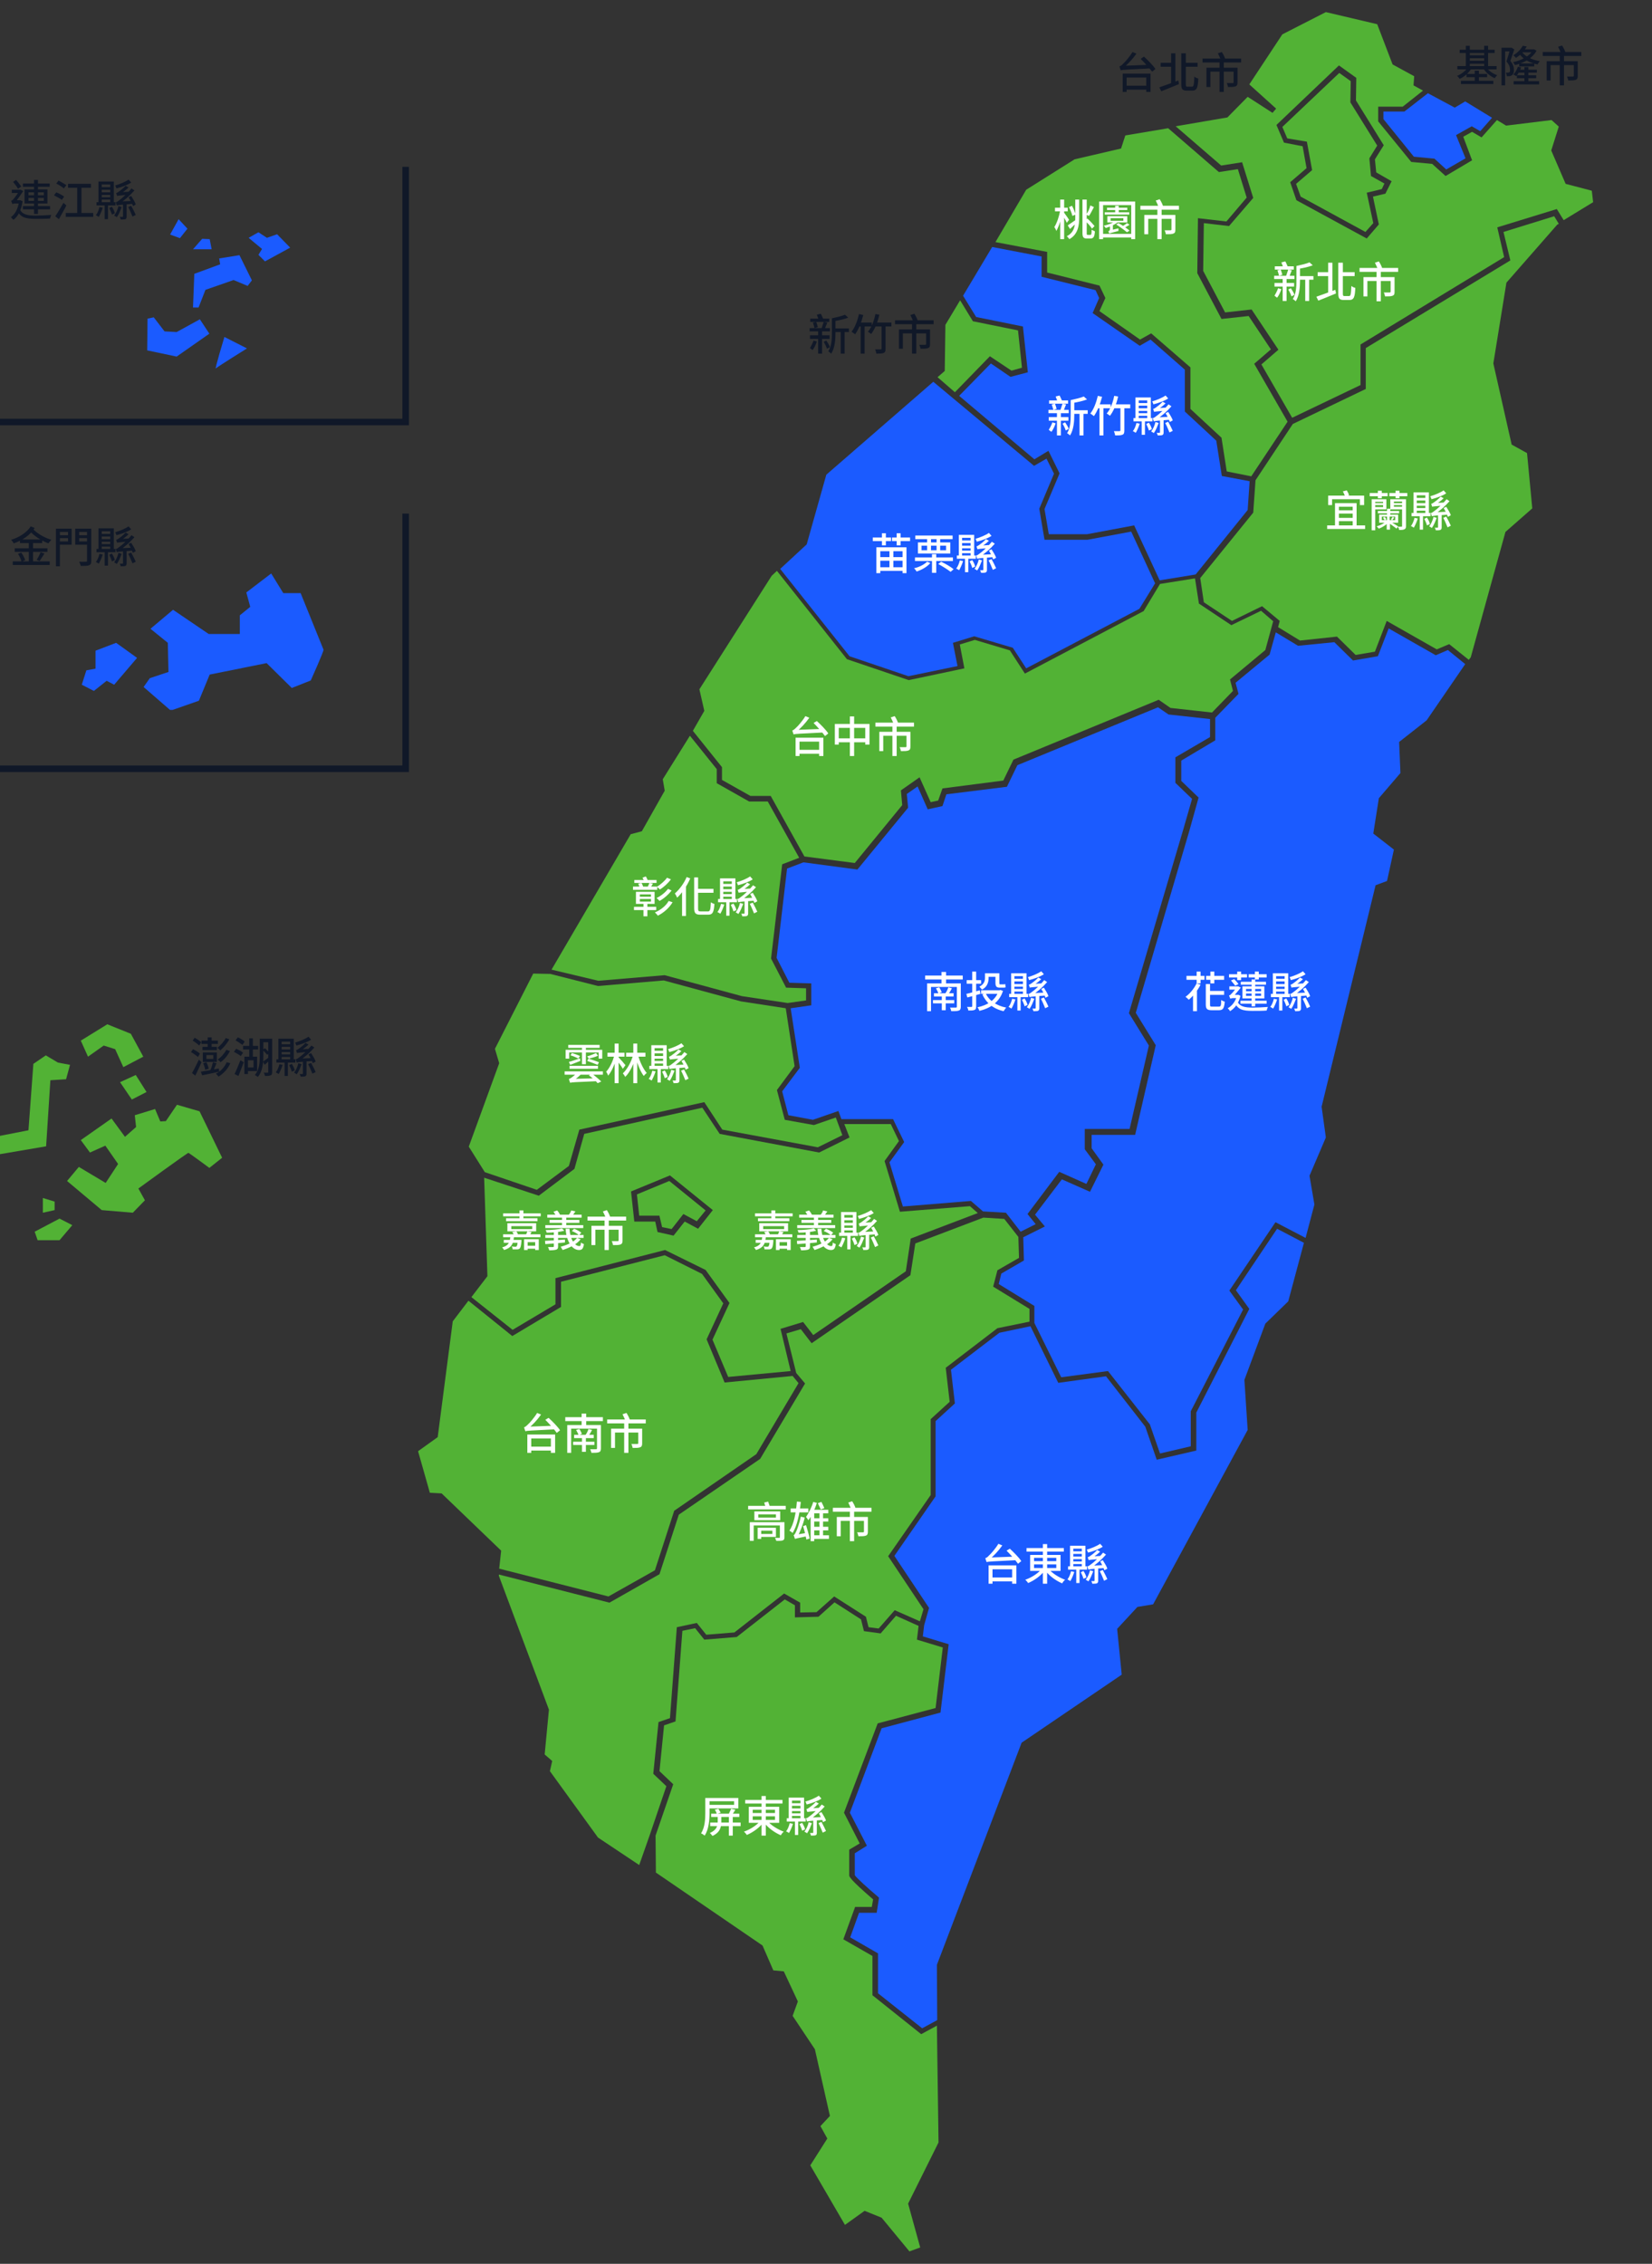 <?xml version="1.0" encoding="utf-8"?>
<!-- Generator: Adobe Illustrator 27.9.0, SVG Export Plug-In . SVG Version: 6.00 Build 0)  -->
<svg version="1.1" id="圖層_1" xmlns="http://www.w3.org/2000/svg" xmlns:xlink="http://www.w3.org/1999/xlink" x="0px" y="0px"
	 viewBox="0 0 505 692" style="enable-background:new 0 0 505 692;" xml:space="preserve">
<rect x="0" y="0" width="505" height="692" fill="#333333" stroke="none"/>
<style type="text/css">
	.st0{fill:#52B235;}
	.st1{fill:#1B5BFF;}
	.st2{fill:#FFFFFF;}
	.st3{fill:#101828;}
	.st4{clip-path:url(#SVGID_00000034066976213110503100000004764463448753005974_);}
	.st5{clip-path:url(#SVGID_00000015339191986983606640000005287066239767964040_);}
	.st6{clip-path:url(#SVGID_00000123408456692792170540000014091776413684513697_);fill:#101828;}
	.st7{clip-path:url(#SVGID_00000023277119425205581180000007570844610899724221_);}
	.st8{clip-path:url(#SVGID_00000015326756130293401080000013682467571108684421_);}
	.st9{clip-path:url(#SVGID_00000137110857041833277260000001595042463634731705_);fill:#101828;}
</style>
<path class="st0" d="M291.9,119.9l10.7-11l6.6,4.4l3.2-0.9l-1.2-11.4l-13.8-2.8l-3.9-6.4l-4.5,7.5l-0.2,14.1l-2.2,1.9L291.9,119.9z"
	/>
<path class="st1" d="M316.1,142.4l3.8-2.2l2.3,4.6l-4.5,10.7l1.6,9.5h13.1l13.4-2.5l7.3,15.8l-4.8,7.8l-34.6,18.2l-4.1-6.3
	l-11.8-3.5l-6.5,2l1.4,7.1l-15,3.1l-18-6.1l-21.2-26.7l8.1-7.5l6-21.3l32.7-28.4L316.1,142.4z"/>
<path class="st0" d="M211.8,223.4l8.9,11.1v3.9l8.7,4.9h6.2l10.3,18.5l15.4,2l14.5-17.7l-0.4-4.5l5.7-4l3.4,7.6l2.3-0.5l1.3-3.7
	l18.6-2.4l3.1-6.4l44.4-18.3l3.6,2.5l12.7,1.4l6.4-6.6l-0.9-3.5l10.8-9l2.4-8.8l-3.7-3.2l-9.1,4.4l-9.9-6.6l-1.2-7.7l-10.7,1.7
	l-5,8.3l-0.2,0.1l-36.1,19l-4.6-7.1l-10.7-3.2l-4.6,1.4l1.4,7.3l-17,3.6l-18.9-6.4l-21.4-27l-1.6,1.5l-22.1,34.7l1.5,6.6
	L211.8,223.4z"/>
<path class="st1" d="M369.9,225.3v-5.5l-12.7-1.4l-3.2-2.2l-43,17.7l-3.2,6.6l-18.5,2.3l-1.2,3.6l-4.5,1l-3.1-7l-3.3,2.3l0.4,4.2
	l-15.5,18.9l-16.5-2.2l-5,1.9l-3.2,27.3l3.9,7.6l6.7,0.2v6.7l-6.3,0.9l2.8,18.2l-5.4,7.2l1.9,7.3l7.5,1.4l7.8-2.7l0.9,2.5h15.8
	l3.4,7l-4.5,6.2l4.1,13.5l20.8-1.7l3.7,3.2l7,0.4l4.5,5.8l4.6-2.3l-2.5-3.1l9.7-12.9l8.3,3.7l2.9-6l-3.4-4.6v-6.2h13.7l5.9-25.5
	l-6.1-9.9l16.6-56.1l2.7-9.4l-5.1-4.9v-7.8L369.9,225.3z"/>
<path class="st0" d="M373.3,50.6l6.4-1l3.4,10.9l-7.4,8.6l-7.7-0.9l-0.2,14.6l6.7,12.7l8.1-0.9l8.2,12.3l-5.2,4.5l9.4,16.3l20.9-10
	v-12.4l43.9-26.7l-2.1-9.1l18.2-5.6l2.1,3.4l9-5.5l-0.4-3.5l-8-2.1l-4.4-10.2l2.3-7.3l-2.2-2l-13.9,1.7l-2.8-1.7l-4.7,5.3l-2.9-1.7
	l-2.7,1.5L450,49l-8.1,4.8l-4.1-3.7l-6.4-0.6l-10.1-12.4v-4.5h7.5l6.2-4.9l-2.9-1.6l0.2-2.8l-6.6-3.6L421,7.4l-15.7-3.7L392,10.5
	l-10.1,15.3l8.2,7.4l-1.1,1.3l-7.6-4.9l-6.2,6.3l-15.8,2.7L373.3,50.6L373.3,50.6z M409.3,20l5.3,3.8l-0.1,6.9l8.5,13.7l-2.7,4.3
	l0.4,4l4.7,2.7l-1.9,3.8l-3.8,0.9l1.8,8.5l-3.7,4.3l-21.5-11.7l-1.9-5.5l5-4.3l-1.2-6.7l-5.7-1.1l-2.3-5.4L409.3,20L409.3,20z"/>
<path class="st1" d="M429.3,34.1h-6.4v2.3l9.3,11.5l6.3,0.6l3.6,3.3l5.9-3.4l-2.9-7.1l4.8-2.7l2.6,1.5l3.6-4.1l-8.2-5l-3.2,1.9
	l-8.2-4.4L429.3,34.1z"/>
<path class="st0" d="M399.5,43.3l1.6,8.7l-4.9,4.2l1.4,3.9l19.8,10.8l2.4-2.7l-2-9.3l4.6-1.1l0.8-1.7l-4.1-2.3l-0.5-5.4l2.4-3.9
	l-8.2-13.2l0.1-6.5l-3.5-2.5l-17.4,16.5l1.5,3.5L399.5,43.3z"/>
<path class="st1" d="M302.9,111.1l-9.7,9.9l23,19.4l4.3-2.6l3.4,6.9l-4.6,10.9l1.3,7.7h11.7l14.4-2.7l7.8,16.8l11-1.8l15.9-19.7
	l0.6-8.8l-8.5-1.6l-1.7-10.8l-9.6-8.9V113l-10.5-9.2l-3.3,1.9l-14.4-10l2-4.6l-1.1-2.4l-16.5-4.1v-6.2l-15.1-2.9l-8.9,14.9l4,6.5
	l14.3,2.9l1.5,14l-5.3,1.4L302.9,111.1z"/>
<path class="st0" d="M320.1,77v6.3l16,4l1.8,3.8l-1.8,4l12.4,8.7l3.4-1.9l12,10.4V125l9.5,8.8l1.6,10.3l7.5,1.5l11.1-16.7
	l-10.2-17.7l5.1-4.4l-6.8-10.2l-8.3,0.9l-7.4-14l0.2-16.8l8.7,1l6.2-7.3l-2.7-8.7l-5.8,0.9l-15.5-13.4l-13.1,2.2l-1.3,4l-14.2,3.3
	l-14.8,9.3L304.3,74L320.1,77z"/>
<path class="st0" d="M201.6,371.7l0.8,3.4l2.9,0.6l3.6-4.6l4.1,2.2l2.7-3.3l-11.1-9l-9.9,4.1l0.7,6.5H201.6z"/>
<path class="st0" d="M198.7,560.7l5-14.7l-4-3.8l1.6-15.8l3.5-1.2l2.1-27.8l6.1-1.3l2.9,3.6l8.6-0.7l15.2-11.9l4.9,2.8v3l5-0.1
	l5.4-4.8l9.7,6.2l0.8,3.2l3.1,0.4l4.9-5.6l7.7,3.4l1.1-3.7l-10.8-16.2l13-18.7v-23.2l5.8-5.3l-1.2-10.4l15.8-12.1l9.8-2v-3.9
	l-11.1-6.8l1.3-5l6.6-3.8l-0.2-6.4l-4.3-5.5l-6.4-0.4l-20.8,7.9l-1.5,9.7l-30.2,20.8l-3.3-4.3l-4.4,1.3l3,12.1l2.7,3.2l-13.7,23
	l-0.1,0.1l-24.8,17l-5.9,18.2l-15.3,8.7l-33.8-8.6l0,0.4l15.3,40.9l-1.3,13.7l2.3,2l-0.7,3.1l14.7,20.3l12.6,8.4L198.7,560.7z"/>
<path class="st1" d="M390.4,375.6l-12.6,18.8l4.1,5.7l-16.2,31.7v11.6l-12.1,2.8l-3.5-10.1l-12-15.4l-14.6,2l-8.5-17.3l-9.5,2
	l-14.8,11.3l1.2,10.3l-5.9,5.4v23l-12.6,18.2l10.6,15.9l-1.5,5.3l-0.4,3.4l7.9,2.4l-2.5,20.9l-18,4.8l-9.7,25.8l5.2,10.1l-3.7,2.3
	v6.7c0.5,0.8,3.9,3.9,7.1,6.6l0.3,0.3l-0.7,4.6h-5.4l-2.7,7.5l8.5,4.9v12.2l13.5,10.7l4.6-2.5l-0.1-16.9l25.9-67.9l30.6-20.8
	l-1.4-14l6.2-6.7l4.8-0.8l28.9-53.3l-1-15.3l6.4-17.2l7-6.8l4.8-17.9L390.4,375.6L390.4,375.6z"/>
<path class="st0" d="M286.4,619.2l-4.8,2.6l-14.9-11.9v-12l-8.9-5.1l3.6-9.9h5.1l0.4-2.3c-7.3-6.3-7.3-7-7.3-7.4v-7.8l3.2-1.9
	l-4.8-9.4l10.3-27.3l17.7-4.7l2.2-18.5l-7.9-2.4l0.5-4.2l-6.9-3.1l-4.7,5.4l-5.1-0.7l-0.9-3.6l-8.1-5.2l-4.9,4.4l-7.2,0.2v-3.7
	l-3.1-1.8l-14.7,11.5l-9.9,0.8l-2.8-3.5l-3.9,0.8l-2.1,27.7l-3.5,1.2l-1.4,14l4.2,4l-5.4,15.7l0.1,11.3l32.6,22.3l3.3,7.6l3.2,0.3
	l4.3,9.2l-1.6,4.4l6.8,10.2l4.6,20.4l-2.9,3.1l2.1,3.8l-5.2,8.2l10.6,18.2l6-4.3l5.2,2.1l8.5,10.3l3.3-1.2l-3.7-13.4l9.3-18.7
	L286.4,619.2L286.4,619.2z"/>
<path class="st1" d="M447.9,203l-5.3-4.3l-3.7,1.6l-14.4-8.2l-3.3,8.5l-7.6,1.3l-5.7-5.6l-11.1,1.1l-6.8-4.1l-1.9,6.8l-10.4,8.6
	l0.9,3.4l-7.1,7.3v6.9l-10.4,6.2v6.2l5.3,5.1l-2.9,10.4l-16.3,55.4l6.1,9.9l-6.3,27.4h-13.3v4.1l3.6,5l-4.1,8.3l-8.6-3.8l-8.2,10.8
	l3,3.6l-6.6,3.3l0.2,7.1l-6.9,4l-0.8,3.2l10.9,6.7v5.2l8.2,16.6l14.3-1.9l12.8,16.3l3.1,8.9l9.4-2.2v-10.7l16-31.1l-4.2-5.8
	l14.1-20.9l9.2,4.8l2.7-10.2l-1.5-8.8l5-11.7l-1.3-9.4l16.5-67.7l3.5-1.3l2.1-9.6l-6.3-4.9l1.7-10.8l6.6-7.7l-0.4-9.5l8.4-6.6
	L447.9,203z"/>
<path class="st0" d="M476,68.7l0.5-0.3l-1.4-2.3l-15.5,4.8l2.1,8.7l-44.2,26.8v12.5l-22.3,10.7l-11.4,17.2l-0.7,9.9l-16.2,20
	l1.1,7.4l8.6,5.7l9.2-4.5l5.4,4.5l-0.5,1.9l6.7,4.1l11.3-1.2l5.7,5.6l5.9-1l3.6-9.4l15.3,8.7l3.8-1.6l6,4.8l0.6-0.8l10.6-38.3
	l8.2-7.2l-1.6-16.9l-4.7-2.6l-5.6-24.8l4-24.7L476,68.7z"/>
<path class="st0" d="M152.6,479.5L186,488l14.2-8l5.9-18.2l25.1-17.3l12.9-21.7l-1.8-2.2l-20.8,2l-5.5-13.2l5.1-11l-6.5-9l-11.4-5.7
	l-31.7,8.1v7.7l-14.9,8.9l-13.4-10.8l-4.8,6.3l-4.6,35.4l-6,4.3l3.6,12.7l3.6,0.2l18.2,17.5L152.6,479.5z"/>
<path class="st0" d="M182.9,299.8l20.2-1.7l0.1,0l23.6,6.4l14,2.1l5.6-0.8v-3.7l-6.1-0.2l-4.6-8.9l3.4-28.8l5.2-2l-9.6-17.2H229
	l-9.9-5.6v-4.3l-8.2-10.2l-8.3,13.3l0.6,3.5l-7,12.4l-3.4,0.9l-24.2,41.4L182.9,299.8z"/>
<path class="st0" d="M156.7,406.5l13.1-7.8v-8l33.5-8.6l12.4,6.1l7.3,10.1l-5.2,11.2l4.8,11.4l19.1-1.8l-3.1-12.9l6.9-2.1l3.1,4
	l28.3-19.5l1.5-10l20.5-7.8l-2.4-2.1l-21.4,1.7l-4.7-15.5l4.4-6.1l-2.5-5.2h-14.2l1.6,4.1l-9.3,4.6l-30.4-5.7l-5.3-8l-36.1,8
	l-3,10.7l-10.9,8.2L148,360l1,30.1l-4.9,6.4L156.7,406.5L156.7,406.5z M204.8,359.3l13.1,10.6l-4.5,5.7l-4.1-2.2l-3.4,4.3l-4.9-1.1
	l-0.7-3.2h-6.4l-1-9.2L204.8,359.3L204.8,359.3z"/>
<path class="st0" d="M148.2,358.3l15.9,5.4l9.8-7.3l3.2-11.1l38.2-8.4l5.5,8.4l29.2,5.4l7.5-3.7l-2-5.4l-6.7,2.3l-8.9-1.6l-2.4-9.1
	l5.4-7.3l-2.7-17.7l-13.7-2.1l-23.6-6.4l-20.1,1.7l-14.6-3.7l-5.2-0.1l-11.7,23l1.3,4.4l-9.3,25.5L148.2,358.3z"/>
<path class="st2" d="M282.8,298.2h11.5v1.2h-11.5V298.2z M285.5,303.6h6v1h-6V303.6z M285.2,305.7h6.5v1h-6.5V305.7z M287.9,304.1
	h1.2v4.7h-1.2V304.1z M283.4,300.6h9.4v1.1h-8.2v7.4h-1.2V300.6z M292.4,300.6h1.3v7.2c0,0.6-0.2,1-0.6,1.1
	c-0.5,0.2-1.2,0.2-2.3,0.2c-0.1-0.3-0.2-0.8-0.4-1.1c0.7,0,1.5,0,1.8,0c0.2,0,0.3-0.1,0.3-0.3V300.6z M286.1,302.1l1-0.3
	c0.3,0.4,0.6,1.1,0.8,1.5l-1,0.4C286.7,303.2,286.4,302.6,286.1,302.1z M289.9,301.8l1.1,0.3c-0.4,0.7-0.7,1.3-1.1,1.8l-0.9-0.3
	C289.4,303.1,289.7,302.4,289.9,301.8z M287.8,297.1h1.4v4.3h-1.4V297.1z M295.4,303.8c1.1-0.2,2.6-0.7,4.1-1.1l0.2,1.1
	c-1.4,0.4-2.8,0.8-4,1.1L295.4,303.8z M295.5,299.6h4.4v1.1h-4.4V299.6z M297.2,297h1.2v10.6c0,0.6-0.1,1-0.5,1.1
	c-0.4,0.2-1,0.2-1.9,0.2c0-0.3-0.2-0.8-0.4-1.1c0.6,0,1.1,0,1.3,0c0.2,0,0.3-0.1,0.3-0.2V297z M301.4,297.5h3.5v1.1h-3.5V297.5z
	 M299.9,302.7h6v1.1h-6V302.7z M305.4,302.7h0.2l0.2-0.1l0.8,0.3c-1.1,3.5-3.9,5.3-7.2,6.1c-0.1-0.3-0.4-0.9-0.6-1.1
	c3-0.6,5.6-2.2,6.5-5.1V302.7z M301.3,303.6c1,2.2,3.2,3.8,6.3,4.4c-0.3,0.3-0.6,0.8-0.8,1.1c-3.1-0.7-5.3-2.5-6.5-5.1L301.3,303.6z
	 M301.1,297.5h1.1v1.5c0,1.2-0.4,2.7-2,3.5c-0.2-0.2-0.6-0.7-0.8-0.9c1.5-0.8,1.7-1.8,1.7-2.7V297.5z M304.3,297.5h1.2v2.9
	c0,0.4,0,0.5,0.2,0.5c0.2,0,0.7,0,0.9,0c0.2,0,0.5,0,0.7-0.1c0,0.3,0.1,0.8,0.1,1c-0.2,0.1-0.5,0.1-0.8,0.1c-0.2,0-0.8,0-1,0
	c-1.1,0-1.3-0.5-1.3-1.6V297.5z M318.3,296.9l0.8,0.9c-1.2,0.8-3,1.4-4.5,1.8c-0.1-0.2-0.2-0.6-0.4-0.9
	C315.6,298.3,317.3,297.6,318.3,296.9z M318.3,302.3l0.8-0.4c0.5,0.8,1.2,1.9,1.4,2.6l-0.9,0.5C319.4,304.3,318.8,303.1,318.3,302.3
	z M318.2,305.3l0.9-0.4c0.5,0.9,1.1,2.1,1.4,2.8l-1,0.5C319.2,307.5,318.7,306.2,318.2,305.3z M315.2,305l1,0.3
	c-0.4,1-0.9,2.3-1.5,3.1c-0.2-0.2-0.6-0.4-0.8-0.5C314.5,307.1,315,306,315.2,305z M314.8,301.9c-0.1-0.2-0.2-0.7-0.3-0.9
	c0.2,0,0.5-0.2,0.8-0.4c0.3-0.2,1.4-1,2.1-1.8l0.9,0.5c-0.9,0.9-1.9,1.6-2.9,2.1v0C315.4,301.5,314.8,301.7,314.8,301.9z
	 M314.8,301.9l0-0.8l0.5-0.3l3.2-0.2c-0.1,0.3-0.1,0.7-0.1,0.9C315.5,301.8,315,301.8,314.8,301.9z M314.7,304.8
	c-0.1-0.2-0.2-0.7-0.3-1c0.3,0,0.7-0.3,1.2-0.7c0.6-0.4,2.3-1.9,3.6-3.5l0.9,0.6c-1.4,1.6-3,3-4.6,4v0
	C315.4,304.3,314.7,304.6,314.7,304.8z M314.7,304.8V304l0.6-0.4l4.4-0.2c0,0.3,0,0.7,0.1,0.9C315.5,304.6,315,304.7,314.7,304.8z
	 M312.4,305.6l0.8-0.4c0.4,0.6,0.8,1.4,0.9,2l-0.9,0.4C313.1,307.1,312.7,306.2,312.4,305.6z M309.4,305.3l1,0.2
	c-0.3,1-0.8,2.1-1.2,2.8c-0.2-0.1-0.6-0.4-0.9-0.5C308.8,307.2,309.2,306.2,309.4,305.3z M309.1,297.5h4.7v6.7h-1.1v-5.8h-2.6v5.8
	h-1V297.5z M309.6,299.2h3.6v0.8h-3.6V299.2z M309.7,300.8h3.6v0.8h-3.6V300.8z M308.5,303.8h5.8v1h-5.8V303.8z M309.6,302.3h3.6
	v0.8h-3.6V302.3z M311,304.5h1v4.4h-1V304.5z M316.7,304.3h1v3.9c0,0.5-0.1,0.6-0.4,0.8c-0.3,0.1-0.8,0.1-1.4,0.1
	c0-0.2-0.2-0.6-0.3-0.8c0.4,0,0.7,0,0.8,0c0.1,0,0.2,0,0.2-0.2V304.3z"/>
<path class="st2" d="M368.7,300.8h1.2v6.3c0,0.6,0.1,0.6,0.7,0.6c0.3,0,1.6,0,2,0c0.6,0,0.7-0.3,0.7-2c0.3,0.2,0.8,0.4,1.1,0.5
	c-0.2,2-0.5,2.6-1.8,2.6c-0.3,0-1.9,0-2.2,0c-1.4,0-1.8-0.4-1.8-1.8V300.8z M365.8,300.6l1.2,0.4c-0.9,1.8-2.3,3.5-3.6,4.6
	c-0.2-0.2-0.7-0.7-1-0.9C363.7,303.8,365,302.2,365.8,300.6z M365.8,297h1.2v3.6h-1.2V297z M370,297h1.2v3.6H370V297z M364.7,303.2
	l1.2-1.2v0v7.1h-1.2V303.2z M362.7,298.3h5.5v1.2h-5.5V298.3z M368.7,298.3h5.5v1.2h-5.5V298.3z M369.3,302.9h4.9v1.2h-4.9V302.9z
	 M379.2,305.9h8v0.9h-8V305.9z M379.3,300.1h7.7v0.9h-7.7V300.1z M382.6,299.4h1.1v8.2h-1.1V299.4z M380.9,303.7v0.7h4.6v-0.7H380.9
	z M380.9,302.3v0.7h4.6v-0.7H380.9z M379.8,301.5h6.7v3.7h-6.7V301.5z M375.7,297.8h5.5v1h-5.5V297.8z M378.2,297h1.2v2.6h-1.2V297z
	 M383.6,297h1.2v2.4h-1.2V297z M381.7,297.8h5.5v1h-5.5V297.8z M376.3,299.7l1-0.4c0.5,0.5,1,1.1,1.3,1.5l-1,0.5
	C377.3,300.9,376.7,300.2,376.3,299.7z M375.8,301.5h2.7v1h-2.7V301.5z M378.2,306c0.7,1.7,2.3,2,4.8,2c1.3,0,3.3-0.1,4.6-0.2
	c-0.2,0.3-0.3,0.8-0.4,1.1c-1.2,0.1-2.8,0.1-4.3,0.1c-3,0-4.6-0.4-5.5-2.7L378.2,306z M378.1,304.1h0.3l0.2,0l0.6,0.3
	c-0.5,2.2-1.7,3.8-3.2,4.7c-0.1-0.3-0.5-0.7-0.7-0.9c1.3-0.7,2.4-2.1,2.8-3.8V304.1z M376.1,305.3v-0.9l0.5-0.3h2l0,1h-1.7
	C376.6,305.1,376.2,305.2,376.1,305.3z M376.1,305.3c-0.1-0.3-0.3-0.8-0.4-1c0.2-0.1,0.4-0.1,0.6-0.4c0.4-0.3,1.5-1.7,1.9-2.3v0
	l0.3-0.1l0.8,0.4c-0.6,0.7-1.7,2.1-2.4,2.8C377,304.6,376.1,305,376.1,305.3z M398.3,296.9l0.8,0.9c-1.2,0.8-3,1.4-4.5,1.8
	c-0.1-0.2-0.2-0.6-0.4-0.9C395.6,298.3,397.3,297.6,398.3,296.9z M398.3,302.3l0.8-0.4c0.5,0.8,1.2,1.9,1.4,2.6l-0.9,0.5
	C399.4,304.3,398.8,303.1,398.3,302.3z M398.2,305.3l0.9-0.4c0.5,0.9,1.1,2.1,1.4,2.8l-1,0.5C399.2,307.5,398.7,306.2,398.2,305.3z
	 M395.2,305l1,0.3c-0.4,1-0.9,2.3-1.5,3.1c-0.2-0.2-0.6-0.4-0.8-0.5C394.5,307.1,395,306,395.2,305z M394.8,301.9
	c-0.1-0.2-0.2-0.7-0.3-0.9c0.2,0,0.5-0.2,0.8-0.4c0.3-0.2,1.4-1,2.1-1.8l0.9,0.5c-0.9,0.9-1.9,1.6-2.9,2.1v0
	C395.4,301.5,394.8,301.7,394.8,301.9z M394.8,301.9l0-0.8l0.5-0.3l3.2-0.2c-0.1,0.3-0.1,0.7-0.1,0.9
	C395.5,301.8,395,301.8,394.8,301.9z M394.7,304.8c-0.1-0.2-0.2-0.7-0.3-1c0.3,0,0.7-0.3,1.2-0.7c0.6-0.4,2.3-1.9,3.6-3.5l0.9,0.6
	c-1.4,1.6-3,3-4.6,4v0C395.4,304.3,394.7,304.6,394.7,304.8z M394.7,304.8V304l0.6-0.4l4.4-0.2c0,0.3,0,0.7,0.1,0.9
	C395.5,304.6,395,304.7,394.7,304.8z M392.4,305.6l0.8-0.4c0.4,0.6,0.8,1.4,0.9,2l-0.9,0.4C393.1,307.1,392.7,306.2,392.4,305.6z
	 M389.4,305.3l1,0.2c-0.3,1-0.8,2.1-1.2,2.8c-0.2-0.1-0.6-0.4-0.9-0.5C388.8,307.2,389.2,306.2,389.4,305.3z M389.1,297.5h4.7v6.7
	h-1.1v-5.8h-2.6v5.8h-1V297.5z M389.6,299.2h3.6v0.8h-3.6V299.2z M389.7,300.8h3.6v0.8h-3.6V300.8z M388.5,303.8h5.8v1h-5.8V303.8z
	 M389.6,302.3h3.6v0.8h-3.6V302.3z M391,304.5h1v4.4h-1V304.5z M396.7,304.3h1v3.9c0,0.5-0.1,0.6-0.4,0.8c-0.3,0.1-0.8,0.1-1.4,0.1
	c0-0.2-0.2-0.6-0.3-0.8c0.4,0,0.7,0,0.8,0c0.1,0,0.2,0,0.2-0.2V304.3z"/>
<path class="st2" d="M302.8,482.2h7.3v1.2h-7.3V482.2z M302.2,478.5h8.5v5.6h-1.3v-4.4h-6v4.4h-1.2V478.5z M307.7,474l1-0.6
	c1.2,1.1,2.8,2.7,3.5,3.8l-1,0.8C310.4,476.9,308.9,475.2,307.7,474z M301.6,477.5c-0.1-0.2-0.3-0.9-0.4-1.2
	c0.3-0.1,0.7-0.3,1.1-0.8c0.5-0.4,2-2.1,2.9-3.6l1.2,0.5c-1.2,1.7-2.7,3.3-4.1,4.4v0C302.4,476.9,301.6,477.3,301.6,477.5z
	 M301.6,477.5l0-1l0.9-0.4l8.2-0.3c0,0.3,0.1,0.8,0.1,1.1C303.1,477.3,302.2,477.3,301.6,477.5z M313.8,473.2h11.4v1.1h-11.4V473.2z
	 M318.8,472h1.3v12.1h-1.3V472z M318.5,479.5l1,0.4c-1.2,1.7-3.3,3.2-5.2,4c-0.2-0.3-0.6-0.8-0.9-1
	C315.4,482.2,317.4,480.9,318.5,479.5z M320.5,479.5c1.1,1.4,3.2,2.7,5.1,3.4c-0.3,0.2-0.7,0.7-0.9,1.1c-1.9-0.8-4-2.3-5.2-4
	L320.5,479.5z M316.1,478.2v1.1h6.8v-1.1H316.1z M316.1,476.2v1h6.8v-1H316.1z M314.9,475.3h9.3v4.9h-9.3V475.3z M336.3,471.9
	l0.8,0.9c-1.2,0.8-3,1.4-4.5,1.8c-0.1-0.2-0.2-0.6-0.4-0.9C333.6,473.3,335.3,472.6,336.3,471.9z M336.3,477.3l0.8-0.4
	c0.5,0.8,1.2,1.9,1.4,2.6l-0.9,0.5C337.4,479.3,336.8,478.1,336.3,477.3z M336.2,480.3l0.9-0.4c0.5,0.9,1.1,2.1,1.4,2.8l-1,0.5
	C337.2,482.5,336.7,481.2,336.2,480.3z M333.2,480l1,0.3c-0.4,1-0.9,2.3-1.5,3.1c-0.2-0.2-0.6-0.4-0.8-0.5
	C332.5,482.1,333,481,333.2,480z M332.8,476.9c-0.1-0.2-0.2-0.7-0.3-0.9c0.2,0,0.5-0.2,0.8-0.4c0.3-0.2,1.4-1,2.1-1.8l0.9,0.5
	c-0.9,0.9-1.9,1.6-2.9,2.1v0C333.4,476.5,332.8,476.7,332.8,476.9z M332.8,476.9l0-0.8l0.5-0.3l3.2-0.2c-0.1,0.3-0.1,0.7-0.1,0.9
	C333.5,476.8,333,476.8,332.8,476.9z M332.7,479.8c-0.1-0.2-0.2-0.7-0.3-1c0.3,0,0.7-0.3,1.2-0.7c0.6-0.4,2.3-1.9,3.6-3.5l0.9,0.6
	c-1.4,1.6-3,3-4.6,4v0C333.4,479.3,332.7,479.6,332.7,479.8z M332.7,479.8V479l0.6-0.4l4.4-0.2c0,0.3,0,0.7,0.1,0.9
	C333.5,479.6,333,479.7,332.7,479.8z M330.4,480.6l0.8-0.4c0.4,0.6,0.8,1.4,0.9,2l-0.9,0.4C331.1,482.1,330.7,481.2,330.4,480.6z
	 M327.4,480.3l1,0.2c-0.3,1-0.8,2.1-1.2,2.8c-0.2-0.1-0.6-0.4-0.9-0.5C326.8,482.2,327.2,481.2,327.4,480.3z M327.1,472.5h4.7v6.7
	h-1.1v-5.8h-2.6v5.8h-1V472.5z M327.6,474.2h3.6v0.8h-3.6V474.2z M327.7,475.8h3.6v0.8h-3.6V475.8z M326.5,478.8h5.8v1h-5.8V478.8z
	 M327.6,477.3h3.6v0.8h-3.6V477.3z M329,479.5h1v4.4h-1V479.5z M334.7,479.3h1v3.9c0,0.5-0.1,0.6-0.4,0.8c-0.3,0.1-0.8,0.1-1.4,0.1
	c0-0.2-0.2-0.6-0.3-0.8c0.4,0,0.7,0,0.8,0c0.1,0,0.2,0,0.2-0.2V479.3z"/>
<path class="st2" d="M228.7,460.3h11.5v1.1h-11.5V460.3z M231.8,462.9v1h5.4v-1H231.8z M230.6,462h7.9v2.7h-7.9V462z M229.2,465.3
	h10.3v1h-9.1v4.7h-1.2V465.3z M238.6,465.3h1.2v4.6c0,0.6-0.1,0.8-0.6,1c-0.4,0.1-1,0.1-1.9,0.1c-0.1-0.3-0.2-0.6-0.4-0.9
	c0.5,0,1.2,0,1.3,0c0.2,0,0.2-0.1,0.2-0.2V465.3z M233.6,459.3l1.2-0.3c0.2,0.6,0.5,1.3,0.6,1.7l-1.3,0.4
	C234,460.6,233.8,459.8,233.6,459.3z M232.3,467h4.9v2.8h-4.9v-0.9h3.8v-1h-3.8V467z M231.6,467h1.1v3.4h-1.1V467z M241.7,461.1h5.4
	v1.2h-5.4V461.1z M245.5,466.5l0.9-0.3c0.4,1.3,0.9,3,1.1,4.1l-1,0.3C246.3,469.5,245.9,467.8,245.5,466.5z M243.6,459l1.2,0.1
	c-0.4,3.8-1.1,7.2-2.5,9.5c-0.2-0.2-0.7-0.6-1-0.7C242.7,465.9,243.3,462.6,243.6,459z M243,470.4c-0.1-0.2-0.2-0.8-0.4-1.1
	c0.2-0.1,0.5-0.5,0.7-1c0.3-0.5,1.1-2.7,1.5-4.7l1.2,0.3c-0.5,2.1-1.4,4.3-2.2,5.8v0C243.8,469.8,243,470.2,243,470.4z M243,470.4
	l-0.1-0.9l0.5-0.4l3-0.5c0,0.3,0.1,0.7,0.2,1C243.8,470.2,243.3,470.3,243,470.4z M248.2,464.1h5v1h-5V464.1z M248.2,466.7h5v1.1h-5
	V466.7z M248.1,469.3h5.3v1.1h-5.3V469.3z M248.6,459.1l1.1,0.3c-0.6,2-1.6,4-2.6,5.3c-0.1-0.2-0.5-0.8-0.7-1
	C247.2,462.5,248.1,460.8,248.6,459.1z M248.9,461.5h4.3v1.1h-4.3v8.5h-1.1v-8.7l0.8-0.9H248.9z M250.5,462h1.1v7.9h-1.1V462z
	 M250,459.5l1.1-0.4c0.3,0.6,0.7,1.4,0.9,1.9l-1.1,0.4C250.7,461,250.3,460.1,250,459.5z M259.8,461.7h1.3v9.4h-1.3V461.7z
	 M254.6,460.9h11.8v1.2h-11.8V460.9z M255.8,463.7h8.6v1.2H257v4.7h-1.2V463.7z M264,463.7h1.3v4.5c0,0.6-0.1,1-0.6,1.2
	c-0.5,0.2-1.2,0.2-2.3,0.2c-0.1-0.4-0.2-0.9-0.4-1.2c0.8,0,1.6,0,1.8,0c0.2,0,0.3-0.1,0.3-0.2V463.7z M259.3,459.3l1.2-0.4
	c0.4,0.6,0.8,1.4,1,2l-1.3,0.4C260,460.8,259.6,459.9,259.3,459.3z"/>
<path class="st2" d="M215.7,549.6h1.2v4.5c0,2.1-0.2,5.1-1.5,7c-0.2-0.2-0.8-0.6-1.1-0.7c1.2-1.8,1.3-4.4,1.3-6.3V549.6z
	 M216.5,549.6h9.2v3.2h-9.2v-1.1h7.9v-1.1h-7.9V549.6z M217.1,557.1h9.3v1.1h-9.3V557.1z M217.4,554.4h8.6v1h-8.6V554.4z
	 M222.8,554.8h1.2v6.3h-1.2V554.8z M219.3,554.8h1.2v2c0,1.6-0.3,3.3-2.7,4.4c-0.2-0.3-0.6-0.7-0.8-0.9c2.1-0.9,2.4-2.2,2.4-3.5
	V554.8z M218.5,553.2l1.1-0.3c0.2,0.4,0.6,0.9,0.7,1.2l-1.2,0.4C219.1,554.2,218.8,553.6,218.5,553.2z M223.5,552.9l1.3,0.3
	c-0.4,0.7-0.9,1.4-1.3,1.9l-0.9-0.3C222.9,554.3,223.2,553.5,223.5,552.9z M227.8,550.2h11.4v1.1h-11.4V550.2z M232.8,549h1.3v12.1
	h-1.3V549z M232.5,556.5l1,0.4c-1.2,1.7-3.3,3.2-5.2,4c-0.2-0.3-0.6-0.8-0.9-1C229.4,559.2,231.4,557.9,232.5,556.5z M234.5,556.5
	c1.1,1.4,3.2,2.7,5.1,3.4c-0.3,0.2-0.7,0.7-0.9,1.1c-1.9-0.8-4-2.3-5.2-4L234.5,556.5z M230.1,555.2v1.1h6.8v-1.1H230.1z
	 M230.1,553.2v1h6.8v-1H230.1z M228.9,552.3h9.3v4.9h-9.3V552.3z M250.3,548.9l0.8,0.9c-1.2,0.8-3,1.4-4.5,1.8
	c-0.1-0.2-0.2-0.6-0.4-0.9C247.6,550.3,249.3,549.6,250.3,548.9z M250.3,554.3l0.8-0.4c0.5,0.8,1.2,1.9,1.4,2.6l-0.9,0.5
	C251.4,556.3,250.8,555.1,250.3,554.3z M250.2,557.3l0.9-0.4c0.5,0.9,1.1,2.1,1.4,2.8l-1,0.5C251.2,559.5,250.7,558.2,250.2,557.3z
	 M247.2,557l1,0.3c-0.4,1-0.9,2.3-1.5,3.1c-0.2-0.2-0.6-0.4-0.8-0.5C246.5,559.1,247,558,247.2,557z M246.8,553.9
	c-0.1-0.2-0.2-0.7-0.3-0.9c0.2,0,0.5-0.2,0.8-0.4c0.3-0.2,1.4-1,2.1-1.8l0.9,0.5c-0.9,0.9-1.9,1.6-2.9,2.1v0
	C247.4,553.5,246.8,553.7,246.8,553.9z M246.8,553.9l0-0.8l0.5-0.3l3.2-0.2c-0.1,0.3-0.1,0.7-0.1,0.9
	C247.5,553.8,247,553.8,246.8,553.9z M246.7,556.8c-0.1-0.2-0.2-0.7-0.3-1c0.3,0,0.7-0.3,1.2-0.7c0.6-0.4,2.3-1.9,3.6-3.5l0.9,0.6
	c-1.4,1.6-3,3-4.6,4v0C247.4,556.3,246.7,556.6,246.7,556.8z M246.7,556.8V556l0.6-0.4l4.4-0.2c0,0.3,0,0.7,0.1,0.9
	C247.5,556.6,247,556.7,246.7,556.8z M244.4,557.6l0.8-0.4c0.4,0.6,0.8,1.4,0.9,2l-0.9,0.4C245.1,559.1,244.7,558.2,244.4,557.6z
	 M241.4,557.3l1,0.2c-0.3,1-0.8,2.1-1.2,2.8c-0.2-0.1-0.6-0.4-0.9-0.5C240.8,559.2,241.2,558.2,241.4,557.3z M241.1,549.5h4.7v6.7
	h-1.1v-5.8h-2.6v5.8h-1V549.5z M241.6,551.2h3.6v0.8h-3.6V551.2z M241.7,552.8h3.6v0.8h-3.6V552.8z M240.5,555.8h5.8v1h-5.8V555.8z
	 M241.6,554.3h3.6v0.8h-3.6V554.3z M243,556.5h1v4.4h-1V556.5z M248.7,556.3h1v3.9c0,0.5-0.1,0.7-0.4,0.8c-0.3,0.1-0.8,0.1-1.4,0.1
	c0-0.2-0.2-0.6-0.3-0.8c0.4,0,0.7,0,0.8,0c0.1,0,0.2,0,0.2-0.2V556.3z"/>
<path class="st2" d="M161.8,442.2h7.3v1.2h-7.3V442.2z M161.2,438.5h8.5v5.6h-1.3v-4.4h-6v4.4h-1.2V438.5z M166.7,434l1-0.6
	c1.2,1.1,2.8,2.7,3.5,3.8l-1,0.8C169.4,436.9,167.9,435.2,166.7,434z M160.6,437.5c-0.1-0.2-0.3-0.9-0.4-1.2
	c0.3-0.1,0.6-0.3,1.1-0.8c0.5-0.4,2-2.1,2.9-3.6l1.2,0.5c-1.2,1.7-2.7,3.3-4.1,4.4v0C161.4,436.9,160.6,437.3,160.6,437.5z
	 M160.6,437.5l0-1l0.9-0.4l8.2-0.3c0,0.3,0.1,0.8,0.1,1.1C162.1,437.3,161.2,437.3,160.6,437.5z M172.8,433.2h11.5v1.2h-11.5V433.2z
	 M175.5,438.6h6v1h-6V438.6z M175.2,440.7h6.5v1h-6.5V440.7z M177.9,439.1h1.2v4.7h-1.2V439.1z M173.4,435.6h9.4v1.1h-8.2v7.4h-1.2
	V435.6z M182.4,435.6h1.3v7.2c0,0.6-0.2,1-0.6,1.1c-0.5,0.2-1.2,0.2-2.3,0.2c-0.1-0.3-0.2-0.8-0.4-1.1c0.7,0,1.5,0,1.8,0
	c0.2,0,0.3-0.1,0.3-0.3V435.6z M176.1,437.1l1-0.3c0.3,0.4,0.6,1.1,0.8,1.5l-1,0.4C176.7,438.2,176.4,437.6,176.1,437.1z
	 M179.9,436.8l1.1,0.3c-0.4,0.7-0.7,1.3-1.1,1.8l-0.9-0.3C179.4,438.1,179.7,437.4,179.9,436.8z M177.8,432.1h1.4v4.3h-1.4V432.1z
	 M190.8,434.7h1.3v9.4h-1.3V434.7z M185.6,433.9h11.8v1.2h-11.8V433.9z M186.8,436.7h8.6v1.2H188v4.7h-1.2V436.7z M195,436.7h1.3
	v4.5c0,0.6-0.1,1-0.6,1.2c-0.5,0.2-1.2,0.2-2.3,0.2c-0.1-0.4-0.2-0.9-0.4-1.2c0.8,0,1.6,0,1.8,0c0.2,0,0.3-0.1,0.3-0.2V436.7z
	 M190.3,432.3l1.2-0.4c0.4,0.6,0.8,1.4,1,2l-1.3,0.4C191,433.8,190.6,432.9,190.3,432.3z"/>
<path class="st2" d="M230.8,370.9h11.5v0.9h-11.5V370.9z M230.8,377.3h11.4v0.9h-11.4V377.3z M231,379h4.8v0.9H231V379z
	 M237.6,380.8h3.4v0.9h-3.4V380.8z M231.7,372.4h9.6v0.9h-9.6V372.4z M235.8,370h1.2v3h-1.2V370z M233.3,374.8v0.9h6.4v-0.9H233.3z
	 M232.1,373.9h8.8v2.5h-8.8V373.9z M237.1,378.8h4.6v3.3h-1.1v-2.4h-2.3v2.4h-1.1V378.8z M235.3,379h1.1c0,0,0,0.3,0,0.4
	c-0.1,1.4-0.3,2-0.5,2.2c-0.2,0.2-0.4,0.3-0.8,0.3c-0.3,0-0.8,0-1.4,0c0-0.3-0.1-0.7-0.3-0.9c0.5,0.1,0.9,0.1,1.1,0.1
	c0.2,0,0.3,0,0.4-0.1c0.2-0.2,0.3-0.7,0.4-1.9V379z M233,378.2h1.1c-0.2,2-0.7,3.2-3,3.9c-0.1-0.2-0.4-0.6-0.6-0.8
	C232.4,380.8,232.8,379.8,233,378.2z M238.2,376.4l1.3,0.2c-0.3,0.5-0.5,0.9-0.7,1.2l-1.1-0.2C237.9,377.2,238.1,376.7,238.2,376.4z
	 M233.6,376.6l1.2-0.2c0.2,0.2,0.5,0.6,0.5,0.9l-1.2,0.2C234,377.2,233.8,376.9,233.6,376.6z M244.3,371.3h10.5v0.9h-10.5V371.3z
	 M245,372.9h9.1v0.9H245V372.9z M243.7,374.5h11.6v0.9h-11.6V374.5z M243.7,377.5h11.7v0.9h-11.7V377.5z M248.8,371.8h1.3v3.1h-1.3
	V371.8z M251.6,370l1.3,0.3c-0.3,0.5-0.7,1-1,1.4l-1.1-0.3C251.2,371,251.5,370.4,251.6,370z M243.6,379.3c1.5-0.1,3.8-0.2,6.1-0.4
	l0,0.9c-2.1,0.2-4.4,0.4-6,0.5L243.6,379.3z M246.4,376.1h1.2v4.9c0,0.6-0.1,0.8-0.6,1c-0.4,0.1-1.1,0.2-2.1,0.2
	c-0.1-0.3-0.2-0.7-0.4-1c0.7,0,1.4,0,1.5,0c0.2,0,0.3-0.1,0.3-0.2V376.1z M248.8,375.5l0.7,0.7c-1.4,0.4-3.6,0.6-5.4,0.6
	c0-0.2-0.2-0.6-0.3-0.8C245.6,376,247.7,375.8,248.8,375.5z M249.9,375.6h1.2c0.1,3,1.5,5.3,3,5.3c0.4,0,0.4-0.3,0.5-1.1
	c0.2,0.2,0.6,0.4,0.9,0.5c-0.2,1.4-0.6,1.8-1.5,1.8C251.8,382.1,250.1,379.3,249.9,375.6z M253.4,378.4l1.1,0.4
	c-1.2,1.6-3.4,2.6-5.5,3.3c-0.1-0.2-0.4-0.7-0.6-1C250.3,380.6,252.4,379.7,253.4,378.4z M251.8,376.3l0.7-0.7
	c0.8,0.3,1.7,0.8,2.2,1.2l-0.7,0.8C253.5,377.1,252.6,376.6,251.8,376.3z M246.2,370.4l1.1-0.4c0.4,0.4,0.7,0.9,0.9,1.3l-1.1,0.4
	C246.8,371.4,246.5,370.8,246.2,370.4z M266.3,369.9l0.8,0.9c-1.2,0.8-3,1.4-4.5,1.8c-0.1-0.2-0.2-0.6-0.4-0.9
	C263.6,371.3,265.3,370.6,266.3,369.9z M266.3,375.3l0.8-0.4c0.5,0.8,1.2,1.9,1.4,2.6l-0.9,0.5C267.4,377.3,266.8,376.1,266.3,375.3
	z M266.2,378.3l0.9-0.4c0.5,0.9,1.1,2.1,1.4,2.8l-1,0.5C267.2,380.5,266.7,379.2,266.2,378.3z M263.2,378l1,0.3
	c-0.4,1-0.9,2.3-1.5,3.1c-0.2-0.2-0.6-0.4-0.8-0.5C262.5,380.1,263,379,263.2,378z M262.8,374.9c-0.1-0.2-0.2-0.7-0.3-0.9
	c0.2,0,0.5-0.2,0.8-0.4c0.3-0.2,1.4-1,2.1-1.8l0.9,0.5c-0.9,0.9-1.9,1.6-2.9,2.1v0C263.4,374.5,262.8,374.7,262.8,374.9z
	 M262.8,374.9l0-0.8l0.5-0.3l3.2-0.2c-0.1,0.3-0.1,0.7-0.1,0.9C263.5,374.8,263,374.8,262.8,374.9z M262.7,377.8
	c-0.1-0.2-0.2-0.7-0.3-1c0.3,0,0.7-0.3,1.2-0.7c0.6-0.4,2.3-1.9,3.6-3.5l0.9,0.6c-1.4,1.6-3,3-4.6,4v0
	C263.4,377.3,262.7,377.6,262.7,377.8z M262.7,377.8V377l0.6-0.4l4.4-0.2c0,0.3,0,0.7,0.1,0.9C263.5,377.6,263,377.7,262.7,377.8z
	 M260.4,378.6l0.8-0.4c0.4,0.6,0.8,1.4,0.9,2l-0.9,0.4C261.1,380.1,260.7,379.2,260.4,378.6z M257.4,378.3l1,0.2
	c-0.3,1-0.8,2.1-1.2,2.8c-0.2-0.1-0.6-0.4-0.9-0.5C256.8,380.2,257.2,379.2,257.4,378.3z M257.1,370.5h4.7v6.7h-1.1v-5.8h-2.6v5.8
	h-1V370.5z M257.6,372.2h3.6v0.8h-3.6V372.2z M257.7,373.8h3.6v0.8h-3.6V373.8z M256.5,376.8h5.8v1h-5.8V376.8z M257.6,375.3h3.6
	v0.8h-3.6V375.3z M259,377.5h1v4.4h-1V377.5z M264.7,377.3h1v3.9c0,0.5-0.1,0.6-0.4,0.8c-0.3,0.1-0.8,0.1-1.4,0.1
	c0-0.2-0.2-0.6-0.3-0.8c0.4,0,0.7,0,0.8,0c0.1,0,0.2,0,0.2-0.2V377.3z"/>
<path class="st2" d="M174.1,325.8h8.7v0.9h-8.7V325.8z M172.6,327.5h11.7v1h-11.7V327.5z M180,328.7l1-0.5c0.9,0.7,2.1,1.7,2.8,2.4
	l-1.1,0.5C182.2,330.5,181,329.4,180,328.7z M174.3,331c-0.1-0.2-0.3-0.8-0.4-1.2c0.2,0,0.5-0.2,0.8-0.4c0.3-0.2,1.2-0.9,1.9-1.7
	l1.3,0.4c-0.9,0.9-1.9,1.8-2.8,2.3v0C175,330.4,174.3,330.7,174.3,331z M174.3,331l0-0.8l0.7-0.4l7.3-0.2c0,0.3,0.1,0.7,0.2,0.9
	C175.5,330.8,174.8,330.8,174.3,331z M173.7,319.4h9.6v0.9h-9.6V319.4z M177.9,319.8h1.2v5.5h-1.2V319.8z M172.9,320.9h11.2v2.7H183
	v-1.9h-9v1.9h-1.1V320.9z M173.9,324.6c0.9-0.2,2.1-0.7,3.4-1.1l0.1,0.8c-1.1,0.4-2.2,0.9-3.1,1.2L173.9,324.6z M174.4,322.6
	l0.4-0.7c0.8,0.2,1.9,0.6,2.5,0.9l-0.5,0.8C176.3,323.3,175.2,322.8,174.4,322.6z M182.2,321.9l0.6,0.8c-0.8,0.4-2,0.7-2.8,0.9
	l-0.5-0.7C180.3,322.7,181.5,322.2,182.2,321.9z M179.5,324.3l0.4-0.7c1,0.3,2.5,0.8,3.2,1.1l-0.4,0.8
	C182,325.2,180.6,324.7,179.5,324.3z M191.4,321.8h5.9v1.2h-5.9V321.8z M193.6,319h1.2v12.1h-1.2V319z M193.6,322.3l0.9,0.3
	c-0.7,2.5-1.9,5.2-3.4,6.6c-0.1-0.4-0.5-0.8-0.7-1.1C191.8,326.8,193,324.5,193.6,322.3z M195,322.3c0.5,2.1,1.6,4.4,2.7,5.7
	c-0.3,0.2-0.7,0.6-0.9,0.9c-1.1-1.4-2.1-4-2.6-6.4L195,322.3z M185.7,321.8h5.2v1.2h-5.2V321.8z M187.9,319h1.2v12.1h-1.2V319z
	 M187.8,322.5l0.8,0.3c-0.5,2.1-1.5,4.6-2.7,6c-0.1-0.4-0.4-0.9-0.6-1.2C186.4,326.4,187.4,324.3,187.8,322.5z M189.1,323.2
	c0.4,0.4,1.8,2,2.1,2.4l-0.8,1.1c-0.4-0.7-1.5-2.2-2-2.8L189.1,323.2z M208.3,318.9l0.8,0.9c-1.2,0.8-3,1.4-4.5,1.8
	c-0.1-0.2-0.2-0.6-0.4-0.9C205.6,320.3,207.3,319.6,208.3,318.9z M208.3,324.3l0.8-0.4c0.5,0.8,1.2,1.9,1.4,2.6l-0.9,0.5
	C209.4,326.3,208.8,325.1,208.3,324.3z M208.2,327.3l0.9-0.4c0.5,0.9,1.1,2.1,1.4,2.8l-1,0.5C209.2,329.5,208.7,328.2,208.2,327.3z
	 M205.2,327l1,0.3c-0.4,1-0.9,2.3-1.5,3.1c-0.2-0.2-0.6-0.4-0.8-0.5C204.5,329.1,205,328,205.2,327z M204.8,323.9
	c-0.1-0.2-0.2-0.7-0.3-0.9c0.2,0,0.5-0.2,0.8-0.4c0.3-0.2,1.4-1,2.1-1.8l0.9,0.5c-0.9,0.9-1.9,1.6-2.9,2.1v0
	C205.4,323.5,204.8,323.7,204.8,323.9z M204.8,323.9l0-0.8l0.5-0.3l3.2-0.2c-0.1,0.3-0.1,0.7-0.1,0.9
	C205.5,323.8,205,323.8,204.8,323.9z M204.7,326.8c-0.1-0.2-0.2-0.7-0.3-1c0.3,0,0.7-0.3,1.2-0.7c0.6-0.4,2.3-1.9,3.6-3.5l0.9,0.6
	c-1.4,1.6-3,3-4.6,4v0C205.4,326.3,204.7,326.6,204.7,326.8z M204.7,326.8V326l0.6-0.4l4.4-0.2c0,0.3,0,0.7,0.1,0.9
	C205.5,326.6,205,326.7,204.7,326.8z M202.4,327.6l0.8-0.4c0.4,0.6,0.8,1.4,0.9,2l-0.9,0.4C203.1,329.1,202.7,328.2,202.4,327.6z
	 M199.4,327.3l1,0.2c-0.3,1-0.8,2.1-1.2,2.8c-0.2-0.1-0.6-0.4-0.9-0.5C198.8,329.2,199.2,328.2,199.4,327.3z M199.1,319.5h4.7v6.7
	h-1.1v-5.8h-2.6v5.8h-1V319.5z M199.6,321.2h3.6v0.8h-3.6V321.2z M199.7,322.8h3.6v0.8h-3.6V322.8z M198.5,325.8h5.8v1h-5.8V325.8z
	 M199.6,324.3h3.6v0.8h-3.6V324.3z M201,326.5h1v4.4h-1V326.5z M206.7,326.3h1v3.9c0,0.5-0.1,0.6-0.4,0.8c-0.3,0.1-0.8,0.1-1.4,0.1
	c0-0.2-0.2-0.6-0.3-0.8c0.4,0,0.7,0,0.8,0c0.1,0,0.2,0,0.2-0.2V326.3z"/>
<path class="st2" d="M193.9,269h6.8v0.9h-6.8V269z M193.5,271h7.4v1h-7.4V271z M193.8,277.2h6.8v1h-6.8V277.2z M196.7,276.1h1.2v4
	h-1.2V276.1z M195.1,270.1l1-0.2c0.2,0.3,0.4,0.8,0.5,1.1l-1,0.3C195.4,271,195.3,270.5,195.1,270.1z M198.5,269.9l1.1,0.2
	c-0.3,0.5-0.6,1-0.8,1.4l-0.9-0.2C198.1,270.8,198.4,270.3,198.5,269.9z M195.6,274.8v0.8h3.4v-0.8H195.6z M195.6,273.4v0.7h3.4
	v-0.7H195.6z M194.4,272.6h5.7v3.7h-5.7V272.6z M203.9,268.3l1.2,0.5c-0.9,1.2-2.2,2.4-3.4,3.1c-0.2-0.3-0.6-0.6-0.9-0.8
	C201.9,270.4,203.2,269.3,203.9,268.3z M204.2,271.7l1.1,0.5c-1,1.3-2.4,2.5-3.7,3.2c-0.2-0.3-0.6-0.6-0.9-0.9
	C202,273.9,203.4,272.8,204.2,271.7z M204.4,275.4l1.2,0.4c-1,1.7-2.7,3.2-4.5,4.1c-0.2-0.3-0.6-0.7-0.9-1
	C201.9,278.2,203.6,276.9,204.4,275.4z M196.4,268.3l1-0.4c0.3,0.4,0.5,0.9,0.6,1.2l-1,0.4C196.9,269.2,196.6,268.7,196.4,268.3z
	 M212.2,268.2h1.2v9.5c0,0.7,0.1,0.9,0.8,0.9c0.3,0,1.8,0,2.2,0c0.7,0,0.8-0.6,0.9-2.8c0.3,0.2,0.8,0.5,1.1,0.5
	c-0.2,2.5-0.5,3.3-1.9,3.3c-0.3,0-2.1,0-2.4,0c-1.4,0-1.9-0.4-1.9-2V268.2z M209.9,268.1l1.1,0.4c-0.9,2.2-2.5,4.5-4,5.9
	c-0.1-0.3-0.5-1-0.7-1.3C207.7,271.9,209.1,270,209.9,268.1z M208.5,271.4l1.2-1.2l0,0v9.8h-1.2V271.4z M213,271.7h5.1v1.2H213
	V271.7z M229.3,267.9l0.8,0.9c-1.2,0.8-3,1.4-4.5,1.8c-0.1-0.2-0.2-0.6-0.4-0.9C226.6,269.3,228.3,268.6,229.3,267.9z M229.3,273.3
	l0.8-0.4c0.5,0.8,1.2,1.9,1.4,2.6l-0.9,0.5C230.4,275.3,229.8,274.1,229.3,273.3z M229.2,276.3l0.9-0.4c0.5,0.9,1.1,2.1,1.4,2.8
	l-1,0.5C230.2,278.5,229.7,277.2,229.2,276.3z M226.2,276l1,0.3c-0.4,1-0.9,2.3-1.5,3.1c-0.2-0.2-0.6-0.4-0.8-0.5
	C225.5,278.1,226,277,226.2,276z M225.8,272.9c-0.1-0.2-0.2-0.7-0.3-0.9c0.2,0,0.5-0.2,0.8-0.4c0.3-0.2,1.4-1,2.1-1.8l0.9,0.5
	c-0.9,0.9-1.9,1.6-2.9,2.1v0C226.4,272.5,225.8,272.7,225.8,272.9z M225.8,272.9l0-0.8l0.5-0.3l3.2-0.2c-0.1,0.3-0.1,0.7-0.1,0.9
	C226.5,272.8,226,272.8,225.8,272.9z M225.7,275.8c-0.1-0.2-0.2-0.7-0.3-1c0.3,0,0.7-0.3,1.2-0.7c0.6-0.4,2.3-1.9,3.6-3.5l0.9,0.6
	c-1.4,1.6-3,3-4.6,4v0C226.4,275.3,225.7,275.6,225.7,275.8z M225.7,275.8V275l0.6-0.4l4.4-0.2c0,0.3,0,0.7,0.1,0.9
	C226.5,275.6,226,275.7,225.7,275.8z M223.4,276.6l0.8-0.4c0.4,0.6,0.8,1.4,0.9,2l-0.9,0.4C224.1,278.1,223.7,277.2,223.4,276.6z
	 M220.4,276.3l1,0.2c-0.3,1-0.8,2.1-1.2,2.8c-0.2-0.1-0.6-0.4-0.9-0.5C219.8,278.2,220.2,277.2,220.4,276.3z M220.1,268.5h4.7v6.7
	h-1.1v-5.8h-2.6v5.8h-1V268.5z M220.6,270.2h3.6v0.8h-3.6V270.2z M220.7,271.8h3.6v0.8h-3.6V271.8z M219.5,274.8h5.8v1h-5.8V274.8z
	 M220.6,273.3h3.6v0.8h-3.6V273.3z M222,275.5h1v4.4h-1V275.5z M227.7,275.3h1v3.9c0,0.5-0.1,0.6-0.4,0.8c-0.3,0.1-0.8,0.1-1.4,0.1
	c0-0.2-0.2-0.6-0.3-0.8c0.4,0,0.7,0,0.8,0c0.1,0,0.2,0,0.2-0.2V275.3z"/>
<path class="st2" d="M243.8,229.2h7.3v1.2h-7.3V229.2z M243.2,225.5h8.5v5.6h-1.3v-4.4h-6v4.4h-1.2V225.5z M248.7,221l1-0.6
	c1.2,1.1,2.8,2.7,3.5,3.8l-1,0.8C251.4,223.9,249.9,222.2,248.7,221z M242.6,224.5c-0.1-0.2-0.3-0.9-0.4-1.2
	c0.3-0.1,0.6-0.3,1.1-0.8c0.5-0.4,2-2.1,2.9-3.6l1.2,0.5c-1.2,1.7-2.7,3.3-4.1,4.4v0C243.4,223.9,242.6,224.3,242.6,224.5z
	 M242.6,224.5l0-1l0.9-0.4l8.2-0.3c0,0.3,0.1,0.8,0.1,1.1C244.1,224.3,243.2,224.3,242.6,224.5z M255.2,221.3h10.6v6.3h-1.3v-5.1
	h-8.1v5.1h-1.2V221.3z M255.8,225.7h9.4v1.2h-9.4V225.7z M259.8,219h1.3v12.1h-1.3V219z M272.8,221.7h1.3v9.4h-1.3V221.7z
	 M267.6,220.9h11.8v1.2h-11.8V220.9z M268.8,223.7h8.6v1.2H270v4.7h-1.2V223.7z M277,223.7h1.3v4.5c0,0.7-0.1,1-0.6,1.2
	c-0.5,0.2-1.2,0.2-2.3,0.2c-0.1-0.4-0.2-0.9-0.4-1.2c0.8,0,1.6,0,1.8,0c0.2,0,0.3-0.1,0.3-0.2V223.7z M272.3,219.3l1.2-0.4
	c0.4,0.6,0.8,1.4,1,2l-1.3,0.4C273,220.8,272.6,219.9,272.3,219.3z"/>
<path class="st2" d="M268.5,173.4h8v1.1h-8V173.4z M268.5,170.3h8v1.1h-8V170.3z M271.9,167.7h1.2v6.5h-1.2V167.7z M267.9,167.3h9.2
	v7.9h-1.2v-6.7h-6.8v6.7h-1.2V167.3z M269.6,163h1.2v3.7h-1.2V163z M274.1,163h1.2v3.7h-1.2V163z M266.8,164.3h5.6v1.1h-5.6V164.3z
	 M272.7,164.3h5.5v1.1h-5.5V164.3z M279.7,170.4h11.6v1.1h-11.6V170.4z M284.9,169.4h1.3v5.7h-1.3V169.4z M279.8,163.7h11.4v1.1
	h-11.4V163.7z M283.4,164.2h1.2v4.5h-1.2V164.2z M286.3,164.2h1.1v4.5h-1.1V164.2z M281.7,166.8v1.4h7.5v-1.4H281.7z M280.6,165.8
	h9.9v3.4h-9.9V165.8z M283.4,171.7l1,0.4c-0.9,1.1-2.6,2.1-4.2,2.6c-0.2-0.3-0.5-0.8-0.8-1C280.9,173.4,282.5,172.6,283.4,171.7z
	 M286.8,172.4l0.9-0.7c1.3,0.6,3,1.6,3.8,2.3l-0.9,0.8C289.7,174.1,288.1,173.1,286.8,172.4z M302.3,162.9l0.8,0.9
	c-1.2,0.8-3,1.4-4.5,1.8c-0.1-0.2-0.2-0.6-0.4-0.9C299.6,164.3,301.3,163.6,302.3,162.9z M302.3,168.3l0.8-0.4
	c0.5,0.8,1.2,1.9,1.4,2.6l-0.9,0.5C303.4,170.3,302.8,169.1,302.3,168.3z M302.2,171.3l0.9-0.4c0.5,0.9,1.1,2.1,1.4,2.8l-1,0.5
	C303.2,173.5,302.7,172.2,302.2,171.3z M299.2,171l1,0.3c-0.4,1-0.9,2.3-1.5,3.1c-0.2-0.2-0.6-0.4-0.8-0.5
	C298.5,173.1,299,172,299.2,171z M298.8,167.9c-0.1-0.2-0.2-0.7-0.3-0.9c0.2,0,0.5-0.2,0.8-0.4c0.3-0.2,1.4-1,2.1-1.8l0.9,0.5
	c-0.9,0.9-1.9,1.6-2.9,2.1v0C299.4,167.5,298.8,167.7,298.8,167.9z M298.8,167.9l0-0.8l0.5-0.3l3.2-0.2c-0.1,0.3-0.1,0.7-0.1,0.9
	C299.5,167.8,299,167.8,298.8,167.9z M298.7,170.8c-0.1-0.2-0.2-0.7-0.3-1c0.3,0,0.7-0.3,1.2-0.7c0.6-0.4,2.3-1.9,3.6-3.5l0.9,0.6
	c-1.4,1.6-3,3-4.6,4v0C299.4,170.3,298.7,170.6,298.7,170.8z M298.7,170.8V170l0.6-0.4l4.4-0.2c0,0.3,0,0.7,0.1,0.9
	C299.5,170.6,299,170.7,298.7,170.8z M296.4,171.6l0.8-0.4c0.4,0.6,0.8,1.4,0.9,2l-0.9,0.4C297.1,173.1,296.7,172.2,296.4,171.6z
	 M293.4,171.3l1,0.2c-0.3,1-0.8,2.1-1.2,2.8c-0.2-0.1-0.6-0.4-0.9-0.5C292.8,173.2,293.2,172.2,293.4,171.3z M293.1,163.5h4.7v6.7
	h-1.1v-5.8h-2.6v5.8h-1V163.5z M293.6,165.2h3.6v0.8h-3.6V165.2z M293.7,166.8h3.6v0.8h-3.6V166.8z M292.5,169.8h5.8v1h-5.8V169.8z
	 M293.6,168.3h3.6v0.8h-3.6V168.3z M295,170.5h1v4.4h-1V170.5z M300.7,170.3h1v3.9c0,0.5-0.1,0.6-0.4,0.8c-0.3,0.1-0.8,0.1-1.4,0.1
	c0-0.2-0.2-0.6-0.3-0.8c0.4,0,0.7,0,0.8,0c0.1,0,0.2,0,0.2-0.2V170.3z"/>
<path class="st2" d="M327.8,125.4h4.7v1.1h-4.7V125.4z M320.7,122.4h5.8v1h-5.8V122.4z M320.6,127.5h6v1.1h-6V127.5z M320.5,125.3
	h6.2v1h-6.2V125.3z M330,125.9h1.2v7.2H330V125.9z M321.5,123.6l1-0.2c0.2,0.5,0.4,1.2,0.5,1.6l-1,0.3
	C321.9,124.9,321.7,124.2,321.5,123.6z M324.8,123.4l1.1,0.2c-0.3,0.7-0.6,1.5-0.8,2.1l-1-0.2C324.3,124.9,324.6,124,324.8,123.4z
	 M331.3,121.2l1,0.9c-1.3,0.5-3.1,0.9-4.6,1.1c-0.1-0.3-0.2-0.7-0.4-0.9C328.7,122,330.4,121.6,331.3,121.2z M322.7,121.2l1.2-0.3
	c0.3,0.5,0.6,1.3,0.8,1.7l-1.3,0.4C323.2,122.5,322.9,121.8,322.7,121.2z M327.3,122.3h1.1v4.6c0,1.9-0.2,4.5-1.3,6.2
	c-0.2-0.2-0.7-0.6-0.9-0.7c1-1.5,1.1-3.7,1.1-5.5V122.3z M324.8,129.5l0.8-0.4c0.4,0.6,0.9,1.4,1.1,2l-0.9,0.5
	C325.6,131,325.2,130.1,324.8,129.5z M321.7,129.1l1,0.3c-0.3,0.9-0.8,2-1.3,2.6c-0.2-0.2-0.6-0.4-0.8-0.6
	C320.9,130.9,321.4,130,321.7,129.1z M323.1,125.9h1.2v7.2h-1.2V125.9z M335.6,121l1.3,0.3c-0.6,2.3-1.5,4.5-2.5,5.9
	c-0.2-0.2-0.8-0.6-1.1-0.8C334.3,125.2,335.1,123.1,335.6,121z M335.3,123.6h4.2v1.2h-4.8L335.3,123.6z M340.6,121l1.2,0.2
	c-0.5,2.3-1.4,4.5-2.5,5.9c-0.2-0.2-0.8-0.6-1-0.7C339.4,125.2,340.2,123.1,340.6,121z M340.7,123.6h4.8v1.2h-5.4L340.7,123.6z
	 M336.1,124.2h1.2v8.9h-1.2V124.2z M342.4,124.1h1.3v7.5c0,0.7-0.1,1.1-0.6,1.3c-0.5,0.2-1.2,0.2-2.2,0.2c-0.1-0.4-0.2-0.9-0.4-1.3
	c0.8,0,1.5,0,1.7,0c0.2,0,0.3-0.1,0.3-0.3V124.1z M356.3,120.9l0.8,0.9c-1.2,0.8-3,1.4-4.5,1.8c-0.1-0.2-0.2-0.6-0.4-0.9
	C353.6,122.3,355.3,121.6,356.3,120.9z M356.3,126.3l0.8-0.4c0.5,0.8,1.2,1.9,1.4,2.6l-0.9,0.5C357.4,128.3,356.8,127.1,356.3,126.3
	z M356.2,129.3l0.9-0.4c0.5,0.9,1.1,2.1,1.4,2.8l-1,0.5C357.2,131.5,356.7,130.2,356.2,129.3z M353.2,129l1,0.3
	c-0.4,1-0.9,2.3-1.5,3.1c-0.2-0.2-0.6-0.4-0.8-0.5C352.5,131.1,353,130,353.2,129z M352.8,125.9c-0.1-0.2-0.2-0.7-0.3-0.9
	c0.2,0,0.5-0.2,0.8-0.4c0.3-0.2,1.4-1,2.1-1.8l0.9,0.5c-0.9,0.9-1.9,1.6-2.9,2.1v0C353.4,125.5,352.8,125.7,352.8,125.9z
	 M352.8,125.9l0-0.8l0.5-0.3l3.2-0.2c-0.1,0.3-0.1,0.7-0.1,0.9C353.5,125.8,353,125.8,352.8,125.9z M352.7,128.8
	c-0.1-0.2-0.2-0.7-0.3-1c0.3,0,0.7-0.3,1.2-0.7c0.6-0.4,2.3-1.9,3.6-3.5l0.9,0.6c-1.4,1.6-3,3-4.6,4v0
	C353.4,128.3,352.7,128.6,352.7,128.8z M352.7,128.8V128l0.6-0.4l4.4-0.2c0,0.3,0,0.7,0.1,0.9C353.5,128.6,353,128.7,352.7,128.8z
	 M350.4,129.6l0.8-0.4c0.4,0.6,0.8,1.4,0.9,2l-0.9,0.4C351.1,131.1,350.7,130.2,350.4,129.6z M347.4,129.3l1,0.2
	c-0.3,1-0.8,2.1-1.2,2.8c-0.2-0.1-0.6-0.4-0.9-0.5C346.8,131.2,347.2,130.2,347.4,129.3z M347.1,121.5h4.7v6.7h-1.1v-5.8h-2.6v5.8
	h-1V121.5z M347.6,123.2h3.6v0.8h-3.6V123.2z M347.7,124.8h3.6v0.8h-3.6V124.8z M346.5,127.8h5.8v1h-5.8V127.8z M347.6,126.3h3.6
	v0.8h-3.6V126.3z M349,128.5h1v4.4h-1V128.5z M354.7,128.3h1v3.9c0,0.5-0.1,0.6-0.4,0.8c-0.3,0.1-0.8,0.1-1.4,0.1
	c0-0.2-0.2-0.6-0.3-0.8c0.4,0,0.7,0,0.8,0c0.1,0,0.2,0,0.2-0.2V128.3z"/>
<path class="st2" d="M408.1,153.8h6.6v7.4h-1.2v-6.3h-4.2v6.3h-1.2V153.8z M405.7,160.6h11.6v1.1h-11.6V160.6z M408.6,156h5.7v1
	h-5.7V156z M408.6,158.3h5.7v1h-5.7V158.3z M406,151.5h11v2.9h-1.3v-1.8h-8.5v1.8H406V151.5z M410.5,150.2l1.2-0.3
	c0.3,0.5,0.6,1.1,0.7,1.5l-1.2,0.3C411,151.4,410.8,150.7,410.5,150.2z M421.2,156.2h6.5v0.7h-6.5V156.2z M423.7,159.4l0.7,0.3
	c-0.6,0.7-1.8,1.5-2.9,1.9c-0.2-0.2-0.5-0.6-0.7-0.7C421.9,160.6,423.1,160,423.7,159.4z M420,153.8h3.1v0.6H420V153.8z
	 M425.8,153.8h3.2v0.6h-3.2V153.8z M420,152.6h3.8v3.1H420v-0.7h2.8v-1.6H420V152.6z M429,152.6v0.7h-2.9v1.6h2.9v0.8h-4v-3.1H429z
	 M419.3,152.6h1.1v9.5h-1.1V152.6z M428.6,152.6h1.2v8.2c0,0.6-0.1,0.8-0.5,1c-0.4,0.2-0.9,0.2-1.6,0.2c0-0.3-0.2-0.7-0.4-1
	c0.5,0,0.9,0,1.1,0c0.2,0,0.2-0.1,0.2-0.2V152.6z M422.4,157.9v1.1h4.1v-1.1H422.4z M421.6,157.3h5.8v2.5h-5.8V157.3z M422.8,158.2
	l0.5-0.2c0.2,0.2,0.4,0.6,0.5,0.8l-0.5,0.2C423.1,158.8,422.9,158.5,422.8,158.2z M425.7,158l0.5,0.2c-0.2,0.3-0.4,0.6-0.6,0.8
	l-0.4-0.2C425.3,158.6,425.6,158.2,425.7,158z M425,159.5c0.5,0.2,2,1.1,2.4,1.4l-0.5,0.7c-0.4-0.4-1.8-1.3-2.3-1.7L425,159.5z
	 M424,155.5h1v2.1h-1V155.5z M424,157.5h0.8v1.9h0.1v2.5h-1v-2.5h0.1V157.5z M418.7,150.7h5.5v1h-5.5V150.7z M421.2,150h1.2v2.3
	h-1.2V150z M426.6,150h1.2v2.3h-1.2V150z M424.7,150.7h5.5v1h-5.5V150.7z M441.3,149.9l0.8,0.9c-1.2,0.8-3,1.4-4.5,1.8
	c-0.1-0.2-0.2-0.6-0.4-0.9C438.6,151.3,440.3,150.6,441.3,149.9z M441.3,155.3l0.8-0.4c0.5,0.8,1.2,1.9,1.4,2.6l-0.9,0.5
	C442.4,157.3,441.8,156.1,441.3,155.3z M441.2,158.3l0.9-0.4c0.5,0.9,1.1,2.1,1.4,2.8l-1,0.5C442.2,160.5,441.7,159.2,441.2,158.3z
	 M438.2,158l1,0.3c-0.4,1-0.9,2.3-1.5,3.1c-0.2-0.2-0.6-0.4-0.8-0.5C437.5,160.1,438,159,438.2,158z M437.8,154.9
	c-0.1-0.2-0.2-0.7-0.3-0.9c0.2,0,0.5-0.2,0.8-0.4c0.3-0.2,1.4-1,2.1-1.8l0.9,0.5c-0.9,0.9-1.9,1.6-2.9,2.1v0
	C438.4,154.5,437.8,154.7,437.8,154.9z M437.8,154.9l0-0.8l0.5-0.3l3.2-0.2c-0.1,0.3-0.1,0.7-0.1,0.9
	C438.5,154.8,438,154.8,437.8,154.9z M437.7,157.8c-0.1-0.2-0.2-0.7-0.3-1c0.3,0,0.7-0.3,1.2-0.7c0.6-0.4,2.3-1.9,3.6-3.5l0.9,0.6
	c-1.4,1.6-3,3-4.6,4v0C438.4,157.3,437.7,157.6,437.7,157.8z M437.7,157.8V157l0.6-0.4l4.4-0.2c0,0.3,0,0.7,0.1,0.9
	C438.5,157.6,438,157.7,437.7,157.8z M435.4,158.6l0.8-0.4c0.4,0.6,0.8,1.4,0.9,2l-0.9,0.4C436.1,160.1,435.7,159.2,435.4,158.6z
	 M432.4,158.3l1,0.2c-0.3,1-0.8,2.1-1.2,2.8c-0.2-0.1-0.6-0.4-0.9-0.5C431.8,160.2,432.2,159.2,432.4,158.3z M432.1,150.5h4.7v6.7
	h-1.1v-5.8h-2.6v5.8h-1V150.5z M432.6,152.2h3.6v0.8h-3.6V152.2z M432.7,153.8h3.6v0.8h-3.6V153.8z M431.5,156.8h5.8v1h-5.8V156.8z
	 M432.6,155.3h3.6v0.8h-3.6V155.3z M434,157.5h1v4.4h-1V157.5z M439.7,157.3h1v3.9c0,0.5-0.1,0.6-0.4,0.8c-0.3,0.1-0.8,0.1-1.4,0.1
	c0-0.2-0.2-0.6-0.3-0.8c0.4,0,0.7,0,0.8,0c0.1,0,0.2,0,0.2-0.2V157.3z"/>
<path class="st2" d="M396.8,84.4h4.7v1.1h-4.7V84.4z M389.7,81.4h5.8v1h-5.8V81.4z M389.6,86.5h6v1.1h-6V86.5z M389.5,84.3h6.2v1
	h-6.2V84.3z M399,84.9h1.2V92H399V84.9z M390.5,82.6l1-0.2c0.2,0.5,0.4,1.2,0.5,1.6l-1,0.3C390.9,83.9,390.7,83.2,390.5,82.6z
	 M393.8,82.4l1.1,0.2c-0.3,0.7-0.6,1.5-0.8,2.1l-1-0.2C393.3,83.9,393.6,83,393.8,82.4z M400.3,80.2l1,0.9c-1.3,0.5-3.1,0.9-4.6,1.1
	c-0.1-0.3-0.2-0.7-0.4-0.9C397.7,81,399.4,80.6,400.3,80.2z M391.7,80.2l1.2-0.3c0.3,0.5,0.6,1.3,0.8,1.7l-1.3,0.4
	C392.2,81.5,391.9,80.8,391.7,80.2z M396.3,81.3h1.1v4.6c0,1.9-0.2,4.5-1.3,6.2c-0.2-0.2-0.7-0.6-0.9-0.7c1-1.5,1.1-3.7,1.1-5.5
	V81.3z M393.8,88.5l0.8-0.4c0.4,0.6,0.9,1.4,1.1,2l-0.9,0.5C394.6,90,394.2,89.1,393.8,88.5z M390.7,88.1l1,0.3
	c-0.3,0.9-0.8,2-1.3,2.6c-0.2-0.2-0.6-0.4-0.8-0.6C389.9,89.9,390.4,89,390.7,88.1z M392.1,84.9h1.2V92h-1.2V84.9z M402.8,83.2h3.8
	v1.2h-3.8V83.2z M409.2,80.3h1.3v9.4c0,0.7,0.1,0.8,0.5,0.8c0.2,0,1.1,0,1.4,0c0.5,0,0.6-0.6,0.7-3.1c0.3,0.3,0.8,0.5,1.2,0.6
	c-0.1,2.7-0.4,3.7-1.8,3.7c-0.3,0-1.4,0-1.7,0c-1.3,0-1.7-0.4-1.7-2V80.3z M406,80.3h1.3v9.7H406V80.3z M402.4,90.7
	c1.4-0.5,3.7-1.3,5.8-2.1l0.2,1.1c-1.9,0.8-3.9,1.6-5.4,2.2L402.4,90.7z M409.9,83.2h4.2v1.2h-4.2V83.2z M420.8,82.7h1.3v9.4h-1.3
	V82.7z M415.6,81.9h11.8v1.2h-11.8V81.9z M416.8,84.7h8.6v1.2H418v4.7h-1.2V84.7z M425,84.7h1.3v4.5c0,0.7-0.1,1-0.6,1.2
	c-0.5,0.2-1.2,0.2-2.3,0.2c-0.1-0.4-0.2-0.9-0.4-1.2c0.8,0,1.6,0,1.8,0c0.2,0,0.3-0.1,0.3-0.2V84.7z M420.3,80.3l1.2-0.4
	c0.4,0.6,0.8,1.4,1,2l-1.3,0.4C421,81.8,420.6,80.9,420.3,80.3z"/>
<path class="st2" d="M322.5,63.5h3.9v1.1h-3.9V63.5z M324.1,61h1.2v12.1h-1.2V61z M324.1,64.3l0.7,0.3c-0.3,2.1-1.1,4.7-1.9,6
	c-0.1-0.4-0.4-0.9-0.6-1.2C323.1,68.2,323.8,66,324.1,64.3z M325.2,64.9c0.3,0.4,1.4,1.9,1.6,2.3l-0.7,0.9c-0.3-0.7-1.1-2.1-1.5-2.7
	L325.2,64.9z M331.7,67.5l0.7-0.7c0.8,0.7,1.7,1.7,2.2,2.3l-0.8,0.8C333.4,69.2,332.5,68.2,331.7,67.5z M326.8,63.3l0.9-0.4
	c0.5,0.9,0.9,2,1.1,2.7l-1,0.4C327.7,65.3,327.2,64.2,326.8,63.3z M333.3,62.8l1.1,0.5c-0.5,0.9-1,2-1.5,2.7l-0.9-0.4
	C332.6,64.9,333.1,63.7,333.3,62.8z M331,61h1.2v10.2c0,0.5,0,0.6,0.3,0.6c0.1,0,0.7,0,0.9,0c0.2,0,0.3-0.4,0.3-1.6
	c0.3,0.2,0.7,0.4,1,0.5c-0.1,1.6-0.4,2.2-1.3,2.2c-0.2,0-1,0-1.2,0c-1,0-1.3-0.4-1.3-1.7V61z M326.4,68.9c0.6-0.4,1.6-1.1,2.6-1.8
	l0.4,0.8c-0.8,0.7-1.6,1.4-2.3,2.1L326.4,68.9z M328.8,61h1.1v5.4c0,2.4-0.3,5.2-3,6.7c-0.2-0.2-0.5-0.7-0.8-0.9
	c2.5-1.2,2.6-3.7,2.6-5.8V61z M337.7,64.9h7.5v0.7h-7.5V64.9z M338.4,63.5h6.2v0.7h-6.2V63.5z M340.9,62.9h1.1v2.5h-1.1V62.9z
	 M340.9,67.6l0.8,0.3c-0.9,0.8-2.4,1.4-3.7,1.8c-0.1-0.2-0.4-0.5-0.6-0.7C338.7,68.7,340.1,68.2,340.9,67.6z M344.5,68.2l0.8,0.5
	c-0.6,0.4-1.3,0.8-1.8,1l-0.6-0.4C343.3,69,344.1,68.6,344.5,68.2z M339.5,66.7v0.8h3.9v-0.8H339.5z M338.5,66.1h6.1V68h-6.1V66.1z
	 M336,61.6h11v11.5h-1.2V62.7h-8.6v10.4H336V61.6z M336.7,71.5h9.7v1.1h-9.7V71.5z M341.2,68.6l0.7-0.4c1.1,0.6,2.6,1.6,3.4,2.3
	l-0.8,0.5C343.8,70.4,342.3,69.3,341.2,68.6z M339.1,71.4l-0.1-0.7l0.4-0.3l2.5-0.6c0,0.2,0,0.6,0,0.8
	C339.6,71.2,339.3,71.3,339.1,71.4z M339.1,71.4c-0.1-0.2-0.2-0.5-0.3-0.7c0.2-0.1,0.5-0.2,0.5-0.7v-1.5l0.9,0v2.1
	C340.1,70.7,339.1,71.1,339.1,71.4z M353.8,63.7h1.3v9.4h-1.3V63.7z M348.6,62.9h11.8v1.2h-11.8V62.9z M349.8,65.7h8.6v1.2H351v4.7
	h-1.2V65.7z M358,65.7h1.3v4.5c0,0.7-0.1,1-0.6,1.2c-0.5,0.2-1.2,0.2-2.3,0.2c-0.1-0.4-0.2-0.9-0.4-1.2c0.8,0,1.6,0,1.8,0
	c0.2,0,0.3-0.1,0.3-0.2V65.7z M353.3,61.3l1.2-0.4c0.4,0.6,0.8,1.4,1,2l-1.3,0.4C354,62.8,353.6,61.9,353.3,61.3z"/>
<path class="st3" d="M254.8,100.4h4.7v1.1h-4.7V100.4z M247.7,97.4h5.8v1h-5.8V97.4z M247.6,102.5h6v1.1h-6V102.5z M247.5,100.3h6.2
	v1h-6.2V100.3z M257,100.9h1.2v7.2H257V100.9z M248.5,98.6l1-0.2c0.2,0.5,0.4,1.2,0.5,1.6l-1,0.3C248.9,99.9,248.7,99.2,248.5,98.6z
	 M251.8,98.4l1.1,0.2c-0.3,0.7-0.6,1.5-0.8,2.1l-1-0.2C251.3,99.9,251.6,99,251.8,98.4z M258.3,96.2l1,0.9c-1.3,0.5-3.1,0.9-4.6,1.1
	c-0.1-0.3-0.2-0.7-0.4-0.9C255.7,97,257.4,96.6,258.3,96.2z M249.7,96.2l1.2-0.3c0.3,0.5,0.6,1.3,0.8,1.7l-1.3,0.4
	C250.2,97.5,249.9,96.8,249.7,96.2z M254.3,97.3h1.1v4.6c0,1.9-0.2,4.5-1.3,6.2c-0.2-0.2-0.7-0.6-0.9-0.7c1-1.5,1.1-3.7,1.1-5.5
	V97.3z M251.8,104.5l0.8-0.4c0.4,0.6,0.9,1.4,1.1,2l-0.9,0.5C252.6,106,252.2,105.1,251.8,104.5z M248.7,104.1l1,0.3
	c-0.3,0.9-0.8,2-1.3,2.6c-0.2-0.2-0.6-0.4-0.8-0.6C247.9,105.9,248.4,105,248.7,104.1z M250.1,100.9h1.2v7.2h-1.2V100.9z M262.6,96
	l1.3,0.3c-0.6,2.3-1.5,4.5-2.5,5.9c-0.2-0.2-0.8-0.6-1.1-0.8C261.3,100.2,262.1,98.1,262.6,96z M262.3,98.6h4.2v1.2h-4.8L262.3,98.6
	z M267.6,96l1.2,0.2c-0.5,2.3-1.4,4.5-2.5,5.9c-0.2-0.2-0.8-0.6-1-0.7C266.4,100.2,267.2,98.1,267.6,96z M267.7,98.6h4.8v1.2h-5.4
	L267.7,98.6z M263.1,99.2h1.2v8.9h-1.2V99.2z M269.4,99.1h1.3v7.5c0,0.7-0.1,1.1-0.6,1.3c-0.5,0.2-1.2,0.2-2.2,0.2
	c-0.1-0.4-0.2-0.9-0.4-1.3c0.8,0,1.5,0,1.7,0c0.2,0,0.3-0.1,0.3-0.3V99.1z M278.8,98.7h1.3v9.4h-1.3V98.7z M273.6,97.9h11.8v1.2
	h-11.8V97.9z M274.8,100.7h8.6v1.2H276v4.7h-1.2V100.7z M283,100.7h1.3v4.5c0,0.7-0.1,1-0.6,1.2c-0.5,0.2-1.2,0.2-2.3,0.2
	c-0.1-0.4-0.2-0.9-0.4-1.2c0.8,0,1.6,0,1.8,0c0.2,0,0.3-0.1,0.3-0.2V100.7z M278.3,96.3l1.2-0.4c0.4,0.6,0.8,1.4,1,2l-1.3,0.4
	C279,97.8,278.6,96.9,278.3,96.3z"/>
<path class="st3" d="M343.8,26.2h7.3v1.2h-7.3V26.2z M343.2,22.5h8.5v5.6h-1.3v-4.4h-6v4.4h-1.2V22.5z M348.7,18l1-0.7
	c1.2,1.1,2.8,2.7,3.5,3.8l-1,0.8C351.4,20.9,349.9,19.2,348.7,18z M342.6,21.5c-0.1-0.2-0.3-0.9-0.4-1.2c0.3-0.1,0.7-0.3,1.1-0.8
	c0.5-0.4,2-2.1,2.9-3.6l1.2,0.5c-1.2,1.7-2.7,3.3-4.1,4.4v0C343.4,20.9,342.6,21.3,342.6,21.5z M342.6,21.5l0-1l0.9-0.4l8.2-0.3
	c0,0.3,0.1,0.8,0.1,1.1C344.1,21.3,343.2,21.3,342.6,21.5z M354.8,19.2h3.8v1.2h-3.8V19.2z M361.2,16.3h1.3v9.4
	c0,0.7,0.1,0.8,0.5,0.8c0.2,0,1.1,0,1.4,0c0.5,0,0.6-0.6,0.7-3.1c0.3,0.3,0.8,0.5,1.2,0.6c-0.1,2.7-0.4,3.7-1.8,3.7
	c-0.3,0-1.4,0-1.7,0c-1.3,0-1.7-0.4-1.7-2V16.3z M358,16.3h1.3v9.7H358V16.3z M354.4,26.7c1.4-0.5,3.7-1.3,5.8-2.1l0.2,1.1
	c-1.9,0.8-3.9,1.6-5.4,2.2L354.4,26.7z M361.9,19.2h4.2v1.2h-4.2V19.2z M372.8,18.7h1.3v9.4h-1.3V18.7z M367.6,17.9h11.8v1.2h-11.8
	V17.9z M368.8,20.7h8.6v1.2H370v4.7h-1.2V20.7z M377,20.7h1.3v4.5c0,0.6-0.1,1-0.6,1.2c-0.5,0.2-1.2,0.2-2.3,0.2
	c-0.1-0.4-0.2-0.9-0.4-1.2c0.8,0,1.6,0,1.8,0c0.2,0,0.3-0.1,0.3-0.2V20.7z M372.3,16.3l1.2-0.4c0.4,0.6,0.8,1.4,1,2l-1.3,0.4
	C373,17.8,372.6,16.9,372.3,16.3z"/>
<path class="st3" d="M446.2,15.2h10.7v1h-10.7V15.2z M446.6,24.7h9.9v1h-9.9V24.7z M448.8,16.9h5.4v0.9h-5.4V16.9z M448.8,18.6h5.4
	v0.9h-5.4V18.6z M445.5,20.2h12v1h-12V20.2z M448.3,22.6h6.3v1h-6.3V22.6z M448.1,14h1.2v6.8h-1.2V14z M453.7,14h1.2v6.8h-1.2V14z
	 M450.8,21.6h1.3v3.7h-1.3V21.6z M448.8,20.5l1,0.4c-0.8,1.4-2.2,2.6-3.6,3.2c-0.2-0.3-0.5-0.7-0.8-0.9
	C446.7,22.7,448.1,21.6,448.8,20.5z M454.3,20.5c0.7,1.1,2,2,3.4,2.5c-0.3,0.2-0.6,0.7-0.8,0.9c-1.4-0.6-2.8-1.8-3.5-3.1L454.3,20.5
	z M461.9,14.6l0.2,0l0.8,0.5c-0.4,1.1-0.8,2.5-1.2,3.5c0.9,1.1,1.1,2,1.1,2.8c0,0.8-0.2,1.3-0.6,1.6c-0.2,0.1-0.4,0.2-0.7,0.3
	c-0.2,0-0.6,0-0.9,0c0-0.3-0.1-0.8-0.3-1.1c0.3,0,0.5,0,0.7,0c0.1,0,0.3-0.1,0.4-0.1c0.2-0.1,0.2-0.5,0.2-0.8c0-0.7-0.2-1.5-1.1-2.5
	c0.4-1.2,0.9-2.9,1.1-3.7v-0.4H461.9z M462.1,14.6v1.1h-2v10.4H459V14.6H462.1z M467.2,20.5v4.8H466v-4.8H467.2z M465,20.6
	c-0.4,1-0.9,2-1.5,2.7c-0.2-0.2-0.6-0.4-0.9-0.5c0.6-0.6,1.1-1.5,1.4-2.4L465,20.6z M466.7,14.2c-0.7,1.3-1.7,2.5-3.3,3.5
	c-0.2-0.3-0.5-0.6-0.8-0.8c1.4-0.8,2.4-2,2.9-2.9L466.7,14.2z M465.1,15.7c1,1.5,3.1,2.6,5.6,3c-0.2,0.2-0.5,0.7-0.7,1
	c-2.6-0.5-4.7-1.8-5.9-3.7L465.1,15.7z M468.8,15.1l0.2,0l0.7,0.4c-1.2,2.3-4,3.8-6.6,4.4c-0.1-0.3-0.4-0.7-0.6-0.9
	c2.5-0.5,5.1-1.8,6.1-3.7v-0.2H468.8z M469.6,23v0.9h-5.9V23H469.6z M470.5,24.8v1h-7.8v-1H470.5z M469,19.4v0.9h-4.6v-0.9H469z
	 M469.8,21.3v0.9H464v-0.9H469.8z M468.9,15.1V16h-3.9v-0.9H468.9z M476.8,16.7h1.3v9.4h-1.3V16.7z M471.6,15.9h11.8v1.2h-11.8V15.9
	z M472.8,18.7h8.6v1.2H474v4.7h-1.2V18.7z M481,18.7h1.3v4.5c0,0.6-0.1,1-0.6,1.2c-0.5,0.2-1.2,0.2-2.3,0.2
	c-0.1-0.4-0.2-0.9-0.4-1.2c0.8,0,1.6,0,1.8,0c0.2,0,0.3-0.1,0.3-0.2V18.7z M476.3,14.3l1.2-0.4c0.4,0.6,0.8,1.4,1,2l-1.3,0.4
	C477,15.8,476.6,14.9,476.3,14.3z"/>
<path class="st2" d="M153.8,370.9h11.5v0.9h-11.5V370.9z M153.8,377.3h11.4v0.9h-11.4V377.3z M154,379h4.8v0.9H154V379z
	 M160.6,380.8h3.4v0.9h-3.4V380.8z M154.7,372.4h9.6v0.9h-9.6V372.4z M158.8,370h1.2v3h-1.2V370z M156.3,374.8v0.9h6.4v-0.9H156.3z
	 M155.1,373.9h8.8v2.5h-8.8V373.9z M160.1,378.8h4.6v3.3h-1.1v-2.4h-2.3v2.4h-1.1V378.8z M158.3,379h1.1c0,0,0,0.3,0,0.4
	c-0.1,1.4-0.3,2-0.5,2.2c-0.2,0.2-0.4,0.3-0.8,0.3c-0.3,0-0.8,0-1.4,0c0-0.3-0.1-0.7-0.3-0.9c0.5,0.1,0.9,0.1,1.1,0.1
	c0.2,0,0.3,0,0.4-0.1c0.2-0.2,0.3-0.7,0.4-1.9V379z M156,378.2h1.1c-0.2,2-0.7,3.2-3,3.9c-0.1-0.2-0.4-0.6-0.6-0.8
	C155.4,380.8,155.8,379.8,156,378.2z M161.2,376.4l1.3,0.2c-0.3,0.5-0.5,0.9-0.7,1.2l-1.1-0.2C160.9,377.2,161.1,376.7,161.2,376.4z
	 M156.6,376.6l1.2-0.2c0.2,0.2,0.5,0.6,0.5,0.9l-1.2,0.2C157,377.2,156.8,376.9,156.6,376.6z M167.3,371.3h10.5v0.9h-10.5V371.3z
	 M168,372.9h9.1v0.9H168V372.9z M166.7,374.5h11.6v0.9h-11.6V374.5z M166.7,377.5h11.7v0.9h-11.7V377.5z M171.8,371.8h1.3v3.1h-1.3
	V371.8z M174.6,370l1.3,0.3c-0.3,0.5-0.7,1-1,1.4l-1.1-0.3C174.2,371,174.5,370.4,174.6,370z M166.6,379.3c1.5-0.1,3.8-0.2,6.1-0.4
	l0,0.9c-2.1,0.2-4.4,0.4-6,0.5L166.6,379.3z M169.4,376.1h1.2v4.9c0,0.6-0.1,0.8-0.6,1c-0.4,0.1-1.1,0.2-2.1,0.2
	c-0.1-0.3-0.2-0.7-0.4-1c0.7,0,1.4,0,1.5,0c0.2,0,0.3-0.1,0.3-0.2V376.1z M171.8,375.5l0.7,0.7c-1.4,0.4-3.6,0.6-5.4,0.6
	c0-0.2-0.2-0.6-0.3-0.8C168.6,376,170.7,375.8,171.8,375.5z M172.9,375.6h1.2c0.1,3,1.5,5.3,3,5.3c0.4,0,0.4-0.3,0.5-1.1
	c0.2,0.2,0.6,0.4,0.9,0.5c-0.2,1.4-0.6,1.8-1.5,1.8C174.8,382.1,173.1,379.3,172.9,375.6z M176.4,378.4l1.1,0.4
	c-1.2,1.6-3.4,2.6-5.5,3.3c-0.1-0.2-0.4-0.7-0.6-1C173.3,380.6,175.4,379.7,176.4,378.4z M174.8,376.3l0.7-0.7
	c0.8,0.3,1.7,0.8,2.2,1.2l-0.7,0.8C176.5,377.1,175.6,376.6,174.8,376.3z M169.2,370.4l1.1-0.4c0.4,0.4,0.7,0.9,0.9,1.3l-1.1,0.4
	C169.8,371.4,169.5,370.8,169.2,370.4z M184.8,372.7h1.3v9.4h-1.3V372.7z M179.6,371.9h11.8v1.2h-11.8V371.9z M180.8,374.7h8.6v1.2
	H182v4.7h-1.2V374.7z M189,374.7h1.3v4.5c0,0.6-0.1,1-0.6,1.2c-0.5,0.2-1.2,0.2-2.3,0.2c-0.1-0.4-0.2-0.9-0.4-1.2c0.8,0,1.6,0,1.8,0
	c0.2,0,0.3-0.1,0.3-0.2V374.7z M184.3,370.3l1.2-0.4c0.4,0.6,0.8,1.4,1,2l-1.3,0.4C185,371.8,184.6,370.9,184.3,370.3z"/>
<path class="st3" d="M58.9,318.1l0.6-0.9c0.7,0.4,1.6,1,2,1.4l-0.6,1C60.5,319.2,59.6,318.5,58.9,318.1z M58.4,321.6l0.6-0.9
	c0.7,0.4,1.7,0.9,2.1,1.4l-0.6,1C60.1,322.7,59.1,322,58.4,321.6z M58.7,328c0.6-1,1.4-2.6,2.1-4.1l0.8,0.8
	c-0.6,1.4-1.3,2.9-1.9,4.1L58.7,328z M61.4,327.6c1.4-0.2,3.5-0.6,5.5-1l0.1,1c-1.8,0.4-3.8,0.8-5.2,1.1L61.4,327.6z M62.1,325
	l1-0.3c0.3,0.6,0.6,1.4,0.7,2l-1.1,0.3C62.7,326.5,62.4,325.7,62.1,325z M61.6,318.1h5v1h-5V318.1z M61.9,320h4.4v1h-4.4V320z
	 M63.5,317.1h1.2v3.7h-1.2V317.1z M63.1,322.5v1.2h2.1v-1.2H63.1z M62,321.7h4.3v2.9H62V321.7z M69,317.3l1.1,0.4
	c-0.7,1.3-1.8,2.6-2.8,3.4c-0.2-0.3-0.5-0.6-0.8-0.8C67.4,319.5,68.5,318.4,69,317.3z M69.2,320.9l1.1,0.4c-0.7,1.3-1.7,2.6-2.9,3.4
	c-0.2-0.3-0.5-0.6-0.9-0.8C67.6,323.2,68.6,322,69.2,320.9z M69.3,324.7l1.1,0.3c-0.7,1.7-2,3.1-3.6,4.1c-0.2-0.3-0.5-0.6-0.8-0.9
	C67.5,327.5,68.7,326.1,69.3,324.7z M65.1,324.7l1.1,0.3c-0.4,0.9-0.8,1.9-1.1,2.6l-0.9-0.3C64.6,326.6,64.9,325.5,65.1,324.7z
	 M76.2,317.4h1.1v6.1h-1.1V317.4z M74.3,319.7h4.6v1.1h-4.6V319.7z M79.9,317.5h2.7v1.1h-2.7V317.5z M74.7,323h1.1v5.3h-1.1V323z
	 M75.3,323h3.3v4.4h-3.3v-1.1h2.2v-2.2h-2.2V323z M79.4,317.5h1.1v5.3c0,2-0.2,4.7-1.7,6.4c-0.2-0.2-0.7-0.5-0.9-0.6
	c1.4-1.6,1.5-3.9,1.5-5.7V317.5z M82.1,317.5h1.1v10.2c0,0.5-0.1,0.9-0.5,1c-0.4,0.2-0.9,0.2-1.7,0.2c-0.1-0.3-0.2-0.8-0.4-1
	c0.6,0,1.1,0,1.2,0c0.2,0,0.2-0.1,0.2-0.2V317.5z M72,318l0.7-0.9c0.7,0.3,1.6,0.8,2.1,1.3l-0.7,1C73.6,319,72.7,318.4,72,318z
	 M71.5,321.5l0.7-0.9c0.7,0.3,1.7,0.8,2.1,1.2l-0.7,1C73.1,322.4,72.2,321.9,71.5,321.5z M71.7,328.3c0.5-1,1.2-2.7,1.8-4.2l1,0.6
	c-0.5,1.4-1.1,2.9-1.6,4.2L71.7,328.3z M80.4,324.5c0.5-0.3,1.2-0.8,1.9-1.4l0.4,0.7c-0.6,0.6-1.2,1.2-1.8,1.7L80.4,324.5z
	 M80.3,320.9l0.7-0.5c0.5,0.5,1.1,1.1,1.4,1.5l-0.7,0.5C81.3,322.1,80.8,321.4,80.3,320.9z M94.3,316.9l0.8,0.9
	c-1.2,0.8-3,1.4-4.5,1.8c-0.1-0.2-0.2-0.6-0.4-0.9C91.6,318.3,93.3,317.6,94.3,316.9z M94.3,322.3l0.8-0.4c0.5,0.8,1.2,1.9,1.4,2.6
	l-0.9,0.5C95.4,324.3,94.8,323.1,94.3,322.3z M94.2,325.3l0.9-0.4c0.5,0.9,1.1,2.1,1.4,2.8l-1,0.5C95.2,327.5,94.7,326.2,94.2,325.3
	z M91.2,325l1,0.3c-0.4,1-0.9,2.3-1.5,3.1c-0.2-0.2-0.6-0.4-0.8-0.5C90.5,327.1,91,326,91.2,325z M90.8,321.9
	c-0.1-0.2-0.2-0.7-0.3-0.9c0.2,0,0.5-0.2,0.8-0.4c0.3-0.2,1.4-1,2.1-1.8l0.9,0.5c-0.9,0.9-1.9,1.6-2.9,2.1v0
	C91.4,321.5,90.8,321.7,90.8,321.9z M90.8,321.9l0-0.8l0.5-0.3l3.2-0.2c-0.1,0.3-0.1,0.7-0.1,0.9C91.5,321.8,91,321.8,90.8,321.9z
	 M90.7,324.8c-0.1-0.2-0.2-0.7-0.3-1c0.3,0,0.7-0.3,1.2-0.7c0.6-0.4,2.3-1.9,3.6-3.5l0.9,0.6c-1.4,1.6-3,3-4.6,4v0
	C91.4,324.3,90.7,324.6,90.7,324.8z M90.7,324.8V324l0.6-0.4l4.4-0.2c0,0.3,0,0.7,0.1,0.9C91.5,324.6,91,324.7,90.7,324.8z
	 M88.4,325.6l0.8-0.4c0.4,0.6,0.8,1.4,0.9,2l-0.9,0.4C89.1,327.1,88.7,326.2,88.4,325.6z M85.4,325.3l1,0.2c-0.3,1-0.8,2.1-1.2,2.8
	c-0.2-0.1-0.6-0.4-0.9-0.5C84.8,327.2,85.2,326.2,85.4,325.3z M85.1,317.5h4.7v6.7h-1.1v-5.8h-2.6v5.8h-1V317.5z M85.6,319.2h3.6
	v0.8h-3.6V319.2z M85.7,320.8h3.6v0.8h-3.6V320.8z M84.5,323.8h5.8v1h-5.8V323.8z M85.6,322.3h3.6v0.8h-3.6V322.3z M87,324.5h1v4.4
	h-1V324.5z M92.7,324.3h1v3.9c0,0.5-0.1,0.6-0.4,0.8c-0.3,0.1-0.8,0.1-1.4,0.1c0-0.2-0.2-0.6-0.3-0.8c0.4,0,0.7,0,0.8,0
	c0.1,0,0.2,0,0.2-0.2V324.3z"/>
<g>
	<defs>
		<rect id="SVGID_1_" y="313" width="68" height="66"/>
	</defs>
	<clipPath id="SVGID_00000028294691427517037690000016405954838620810165_">
		<use xlink:href="#SVGID_1_"  style="overflow:visible;"/>
	</clipPath>
	<g style="clip-path:url(#SVGID_00000028294691427517037690000016405954838620810165_);">
		<path class="st0" d="M10.2,325.2l-1.5,20.3L0,347.2v5.6l14.1-2.4l1.3-20.2l4.8-0.3l1.2-4.4l-3.7-0.7l-3.7-2.2L10.2,325.2z"/>
		<path class="st0" d="M24.7,318.1l2.2,4.9l4.8-3.4l3.5,1.1l2.5,5.5l6.1-3.2l-3.8-7l-7.2-2.9L24.7,318.1z"/>
		<path class="st0" d="M41.6,344.5l-3.4,3l-4.1-5.6l-9.4,6.6l2.8,3.8l4.7-2.1l3.9,5.6l-3.8,5.8l-8.2-4.9l-3.6,4.3l10.6,8.9l9.5,0.8
			l3.7-3.8l-2-3.6c0,0,15.1-11,15.3-10.9c0.3,0.1,6.4,4.6,6.4,4.6l3.9-3.1l-6.9-14.2l-6.9-2l-3.4,5l-1.7,0.1l-1.6-3.8l-6.2,1.9
			L41.6,344.5L41.6,344.5z"/>
		<path class="st0" d="M41.5,328.6l-4.8,2.2l3.6,5.3l4.5-2.3L41.5,328.6z"/>
		<path class="st0" d="M13.1,366.2v4.5l3.6-0.8v-2.6L13.1,366.2z"/>
		<path class="st0" d="M18.2,372.5l-7.6,4l0.9,2.6h6.7l3.9-4.6L18.2,372.5z"/>
	</g>
</g>
<g>
	<defs>
		<polygon id="SVGID_00000162325173795564612630000003082288436662469004_" points="1,1 2,1 1,2 		"/>
	</defs>
	<defs>
		<polygon id="SVGID_00000161619271827547958270000008581166893642682290_" points="-1,-1 -2,-1 -1,-2 		"/>
	</defs>
	<clipPath id="SVGID_00000033329271627127444330000010065806202823596216_">
		<use xlink:href="#SVGID_00000162325173795564612630000003082288436662469004_"  style="overflow:visible;"/>
	</clipPath>
	
		<clipPath id="SVGID_00000143593778491266567230000006946659259900773774_" style="clip-path:url(#SVGID_00000033329271627127444330000010065806202823596216_);">
		<use xlink:href="#SVGID_00000161619271827547958270000008581166893642682290_"  style="overflow:visible;"/>
	</clipPath>
	<path style="clip-path:url(#SVGID_00000143593778491266567230000006946659259900773774_);fill:#101828;" d="M124,235v1h1v-1H124z
		 M123,157v78h2v-78H123z M124,234H0v2h124V234z"/>
</g>
<path class="st3" d="M6.1,164.9h6.8v1.1H6.1V164.9z M4.5,167.6h10v1.1h-10V167.6z M3.9,171.6h11.3v1.1H3.9V171.6z M8.8,165.4h1.3
	v6.8H8.8V165.4z M5.5,169.3l1-0.4c0.5,0.7,1,1.7,1.2,2.3l-1.1,0.5C6.4,171,6,170,5.5,169.3z M12.4,168.8l1.2,0.4
	c-0.5,0.8-1.1,1.7-1.5,2.3l-0.9-0.4C11.6,170.6,12.1,169.6,12.4,168.8z M10,161.6c1.2,1.4,3.6,2.8,5.7,3.4c-0.3,0.3-0.7,0.8-0.9,1.1
	c-2.1-0.8-4.5-2.3-5.9-4L10,161.6z M9.4,160.9l1.2,0.5c-1.4,2.2-3.8,3.8-6.4,4.7c-0.2-0.4-0.5-0.8-0.8-1.1
	C5.8,164.3,8.2,162.8,9.4,160.9z M17.7,163.6h3.5v0.9h-3.5V163.6z M23.7,163.6h3.5v0.9h-3.5V163.6z M26.7,161.6h1.2v9.9
	c0,0.8-0.2,1.1-0.7,1.3c-0.5,0.2-1.3,0.2-2.5,0.2c-0.1-0.4-0.3-0.9-0.5-1.3c0.9,0.1,1.8,0,2.1,0c0.3,0,0.3-0.1,0.3-0.3V161.6z
	 M17.8,161.6h4.1v4.9h-4.1v-1h3v-2.9h-3V161.6z M27.4,161.6v1h-3.2v2.9h3.2v1H23v-4.9H27.4z M17.1,161.6h1.2v11.5h-1.2V161.6z
	 M39.3,160.9l0.8,0.9c-1.2,0.8-3,1.4-4.5,1.8c-0.1-0.2-0.2-0.6-0.4-0.9C36.6,162.3,38.3,161.6,39.3,160.9z M39.3,166.3l0.8-0.4
	c0.5,0.8,1.2,1.9,1.4,2.6l-0.9,0.5C40.4,168.3,39.8,167.1,39.3,166.3z M39.2,169.3l0.9-0.4c0.5,0.9,1.1,2.1,1.4,2.8l-1,0.5
	C40.2,171.5,39.7,170.2,39.2,169.3z M36.2,169l1,0.3c-0.4,1-0.9,2.3-1.5,3.1c-0.2-0.2-0.6-0.4-0.8-0.5C35.5,171.1,36,170,36.2,169z
	 M35.8,165.9c-0.1-0.2-0.2-0.7-0.3-0.9c0.2,0,0.5-0.2,0.8-0.4c0.3-0.2,1.4-1,2.1-1.8l0.9,0.5c-0.9,0.9-1.9,1.6-2.9,2.1v0
	C36.4,165.5,35.8,165.7,35.8,165.9z M35.8,165.9l0-0.8l0.5-0.3l3.2-0.2c-0.1,0.3-0.1,0.7-0.1,0.9C36.5,165.8,36,165.8,35.8,165.9z
	 M35.7,168.8c-0.1-0.2-0.2-0.7-0.3-1c0.3,0,0.7-0.3,1.2-0.7c0.6-0.4,2.3-1.9,3.6-3.5l0.9,0.6c-1.4,1.6-3,3-4.6,4v0
	C36.4,168.3,35.7,168.6,35.7,168.8z M35.7,168.8V168l0.6-0.4l4.4-0.2c0,0.3,0,0.7,0.1,0.9C36.5,168.6,36,168.7,35.7,168.8z
	 M33.4,169.6l0.8-0.4c0.4,0.6,0.8,1.4,0.9,2l-0.9,0.4C34.1,171.1,33.7,170.2,33.4,169.6z M30.4,169.3l1,0.2c-0.3,1-0.8,2.1-1.2,2.8
	c-0.2-0.1-0.6-0.4-0.9-0.5C29.8,171.2,30.2,170.2,30.4,169.3z M30.1,161.5h4.7v6.7h-1.1v-5.8h-2.6v5.8h-1V161.5z M30.6,163.2h3.6
	v0.8h-3.6V163.2z M30.7,164.8h3.6v0.8h-3.6V164.8z M29.5,167.8h5.8v1h-5.8V167.8z M30.6,166.3h3.6v0.8h-3.6V166.3z M32,168.5h1v4.4
	h-1V168.5z M37.7,168.3h1v3.9c0,0.5-0.1,0.6-0.4,0.8c-0.3,0.1-0.8,0.1-1.4,0.1c0-0.2-0.2-0.6-0.3-0.8c0.4,0,0.7,0,0.8,0
	c0.1,0,0.2,0,0.2-0.2V168.3z"/>
<g>
	<defs>
		<rect id="SVGID_00000020397550935028255870000005176994682303196829_" x="25" y="175" width="74" height="42"/>
	</defs>
	<clipPath id="SVGID_00000082349056256167042210000018377188843447660991_">
		<use xlink:href="#SVGID_00000020397550935028255870000005176994682303196829_"  style="overflow:visible;"/>
	</clipPath>
	<g style="clip-path:url(#SVGID_00000082349056256167042210000018377188843447660991_);">
		<path class="st1" d="M73.3,188.1v5.7h-9.5l-10.9-7.4l-6.9,5.8l5.3,4.3l0.2,8.9l-5.7,1.9l-1.9,2.7l8.3,7.2l8.6-3l3.3-8l17.4-3.5
			l7.7,7.6l5.8-2.3c0,0,4-8.9,3.9-9.4c-0.2-0.5-7-17.3-7-17.3h-5.3l-3.7-6l-7.6,5.8l1.2,4.4L73.3,188.1L73.3,188.1z"/>
		<path class="st1" d="M35.5,196.5c-0.3,0.1-6.3,2.4-6.3,2.4v5.5l-2.8,0.5l-1.4,4.4l3.7,1.9l3.9-3.1l2.3,1.2l7-8.2L35.5,196.5z"/>
	</g>
</g>
<g>
	<defs>
		<polygon id="SVGID_00000016062992980863329920000006779047093184391091_" points="1,1 2,1 1,2 		"/>
	</defs>
	<defs>
		<polygon id="SVGID_00000091727547342225488590000002202785563097316277_" points="-1,-1 -2,-1 -1,-2 		"/>
	</defs>
	<clipPath id="SVGID_00000179619759379034203260000011164644063644182145_">
		<use xlink:href="#SVGID_00000016062992980863329920000006779047093184391091_"  style="overflow:visible;"/>
	</clipPath>
	
		<clipPath id="SVGID_00000026140647520422768760000003507058417442369977_" style="clip-path:url(#SVGID_00000179619759379034203260000011164644063644182145_);">
		<use xlink:href="#SVGID_00000091727547342225488590000002202785563097316277_"  style="overflow:visible;"/>
	</clipPath>
	<path style="clip-path:url(#SVGID_00000026140647520422768760000003507058417442369977_);fill:#101828;" d="M124,129v1h1v-1H124z
		 M123,51v78h2V51H123z M124,128H0v2h124V128z"/>
</g>
<path class="st3" d="M7,56.1h8.2v1H7V56.1z M7,63h8.3v1H7V63z M10.4,55h1.2v10.4h-1.2V55z M8.7,60.5v0.9h4.7v-0.9H8.7z M8.7,58.8
	v0.9h4.7v-0.9H8.7z M7.5,57.9h7v4.3h-7V57.9z M4,55.6L4.9,55c0.6,0.6,1.2,1.5,1.6,2l-1,0.7C5.2,57.1,4.5,56.2,4,55.6z M3.6,58h2.7v1
	H3.6V58z M6,63.9c0.8,1.7,2.4,2,4.9,2c1.4,0,3.4-0.1,4.8-0.2c-0.2,0.2-0.3,0.8-0.4,1.1c-1.3,0.1-2.9,0.1-4.4,0.1
	c-3,0-4.7-0.4-5.7-2.7L6,63.9z M5.8,61.3h0.4l0.2,0l0.5,0.2c-0.4,2.8-1.4,4.7-2.8,5.7c-0.2-0.2-0.6-0.7-0.8-0.8
	c1.3-0.9,2.2-2.5,2.5-4.8V61.3z M3.8,62.4v-0.9l0.5-0.3h2v1H4.6C4.2,62.2,3.9,62.3,3.8,62.4z M3.8,62.4c-0.1-0.3-0.3-0.8-0.4-1
	C3.6,61.3,3.8,61.2,4,61c0.4-0.4,1.6-2.1,2-2.8v0L6.3,58l0.8,0.4c-0.6,0.9-1.7,2.5-2.4,3.4C4.7,61.7,3.8,62.1,3.8,62.4z M17.2,56.1
	l0.7-0.9c0.8,0.4,1.8,1,2.4,1.4l-0.8,1C19.1,57.2,18,56.5,17.2,56.1z M16.5,59.7l0.7-0.9c0.8,0.3,1.9,0.9,2.4,1.3l-0.7,1
	C18.4,60.7,17.3,60.1,16.5,59.7z M16.9,66.1c0.7-1,1.7-2.7,2.5-4.1l0.9,0.8c-0.7,1.4-1.6,2.9-2.3,4.2L16.9,66.1z M20.8,56.2h7v1.2
	h-7V56.2z M20.1,65.1h8.4v1.2h-8.4V65.1z M23.6,56.6h1.3v9.2h-1.3V56.6z M39.3,54.9l0.8,0.9c-1.2,0.8-3,1.4-4.5,1.8
	c-0.1-0.2-0.2-0.6-0.4-0.9C36.6,56.3,38.3,55.6,39.3,54.9z M39.3,60.3l0.8-0.4c0.5,0.8,1.2,1.9,1.4,2.6L40.7,63
	C40.4,62.3,39.8,61.1,39.3,60.3z M39.2,63.3l0.9-0.4c0.5,0.9,1.1,2.1,1.4,2.8l-1,0.5C40.2,65.5,39.7,64.2,39.2,63.3z M36.2,63l1,0.3
	c-0.4,1-0.9,2.3-1.5,3.1c-0.2-0.2-0.6-0.4-0.8-0.5C35.5,65.1,36,64,36.2,63z M35.8,59.9c-0.1-0.2-0.2-0.7-0.3-0.9
	c0.2,0,0.5-0.2,0.8-0.4c0.3-0.2,1.4-1,2.1-1.8l0.9,0.5c-0.9,0.9-1.9,1.6-2.9,2.1v0C36.4,59.5,35.8,59.7,35.8,59.9z M35.8,59.9l0-0.8
	l0.5-0.3l3.2-0.2c-0.1,0.3-0.1,0.7-0.1,0.9C36.5,59.8,36,59.8,35.8,59.9z M35.7,62.8c-0.1-0.2-0.2-0.7-0.3-1c0.3,0,0.7-0.3,1.2-0.7
	c0.6-0.4,2.3-1.9,3.6-3.5l0.9,0.6c-1.4,1.6-3,3-4.6,4v0C36.4,62.3,35.7,62.6,35.7,62.8z M35.7,62.8V62l0.6-0.4l4.4-0.2
	c0,0.3,0,0.7,0.1,0.9C36.5,62.6,36,62.7,35.7,62.8z M33.4,63.6l0.8-0.4c0.4,0.6,0.8,1.4,0.9,2l-0.9,0.4
	C34.1,65.1,33.7,64.2,33.4,63.6z M30.4,63.3l1,0.2c-0.3,1-0.8,2.1-1.2,2.8c-0.2-0.1-0.6-0.4-0.9-0.5C29.8,65.2,30.2,64.2,30.4,63.3z
	 M30.1,55.5h4.7v6.7h-1.1v-5.8h-2.6v5.8h-1V55.5z M30.6,57.2h3.6V58h-3.6V57.2z M30.7,58.8h3.6v0.8h-3.6V58.8z M29.5,61.8h5.8v1
	h-5.8V61.8z M30.6,60.3h3.6V61h-3.6V60.3z M32,62.5h1V67h-1V62.5z M37.7,62.3h1v3.9c0,0.5-0.1,0.7-0.4,0.8c-0.3,0.1-0.8,0.1-1.4,0.1
	c0-0.2-0.2-0.6-0.3-0.8c0.4,0,0.7,0,0.8,0c0.1,0,0.2,0,0.2-0.2V62.3z"/>
<path class="st1" d="M45.1,97.4l-0.1,9.7l9,1.9l10-7l-2.9-4.4l-7.1,3.9l-3.7-0.2L47,97L45.1,97.4z"/>
<path class="st1" d="M59.4,83.7L59,94l1.7,0l2.1-5.4l8.6-3l4.3,1.8l1.3-1.7L73.2,78L67,79l0.3,1.8L59.4,83.7z"/>
<path class="st1" d="M54.6,67L52,71.7l3,1.1l2.3-2.9L54.6,67z"/>
<path class="st1" d="M61.8,73L59,76.2h5.7l-0.6-3.1L61.8,73z"/>
<path class="st1" d="M68.6,103c0,0-3.1,10.2-2.6,9.6c0.5-0.5,9.5-6.1,9.5-6.1L68.6,103z"/>
<path class="st1" d="M79,71l-3,1.7l4.1,3.4l-1.1,1.8l2,2l7.7-4.2l-4-4.1l-3.1,1.1L79,71z"/>
<polygon class="st3" points="123,51 123,128 0,128 0,130 124,130 125,130 125,129 125,51 "/>
<polygon class="st3" points="123,157 123,234 0,234 0,236 124,236 125,236 125,235 125,157 "/>
</svg>
